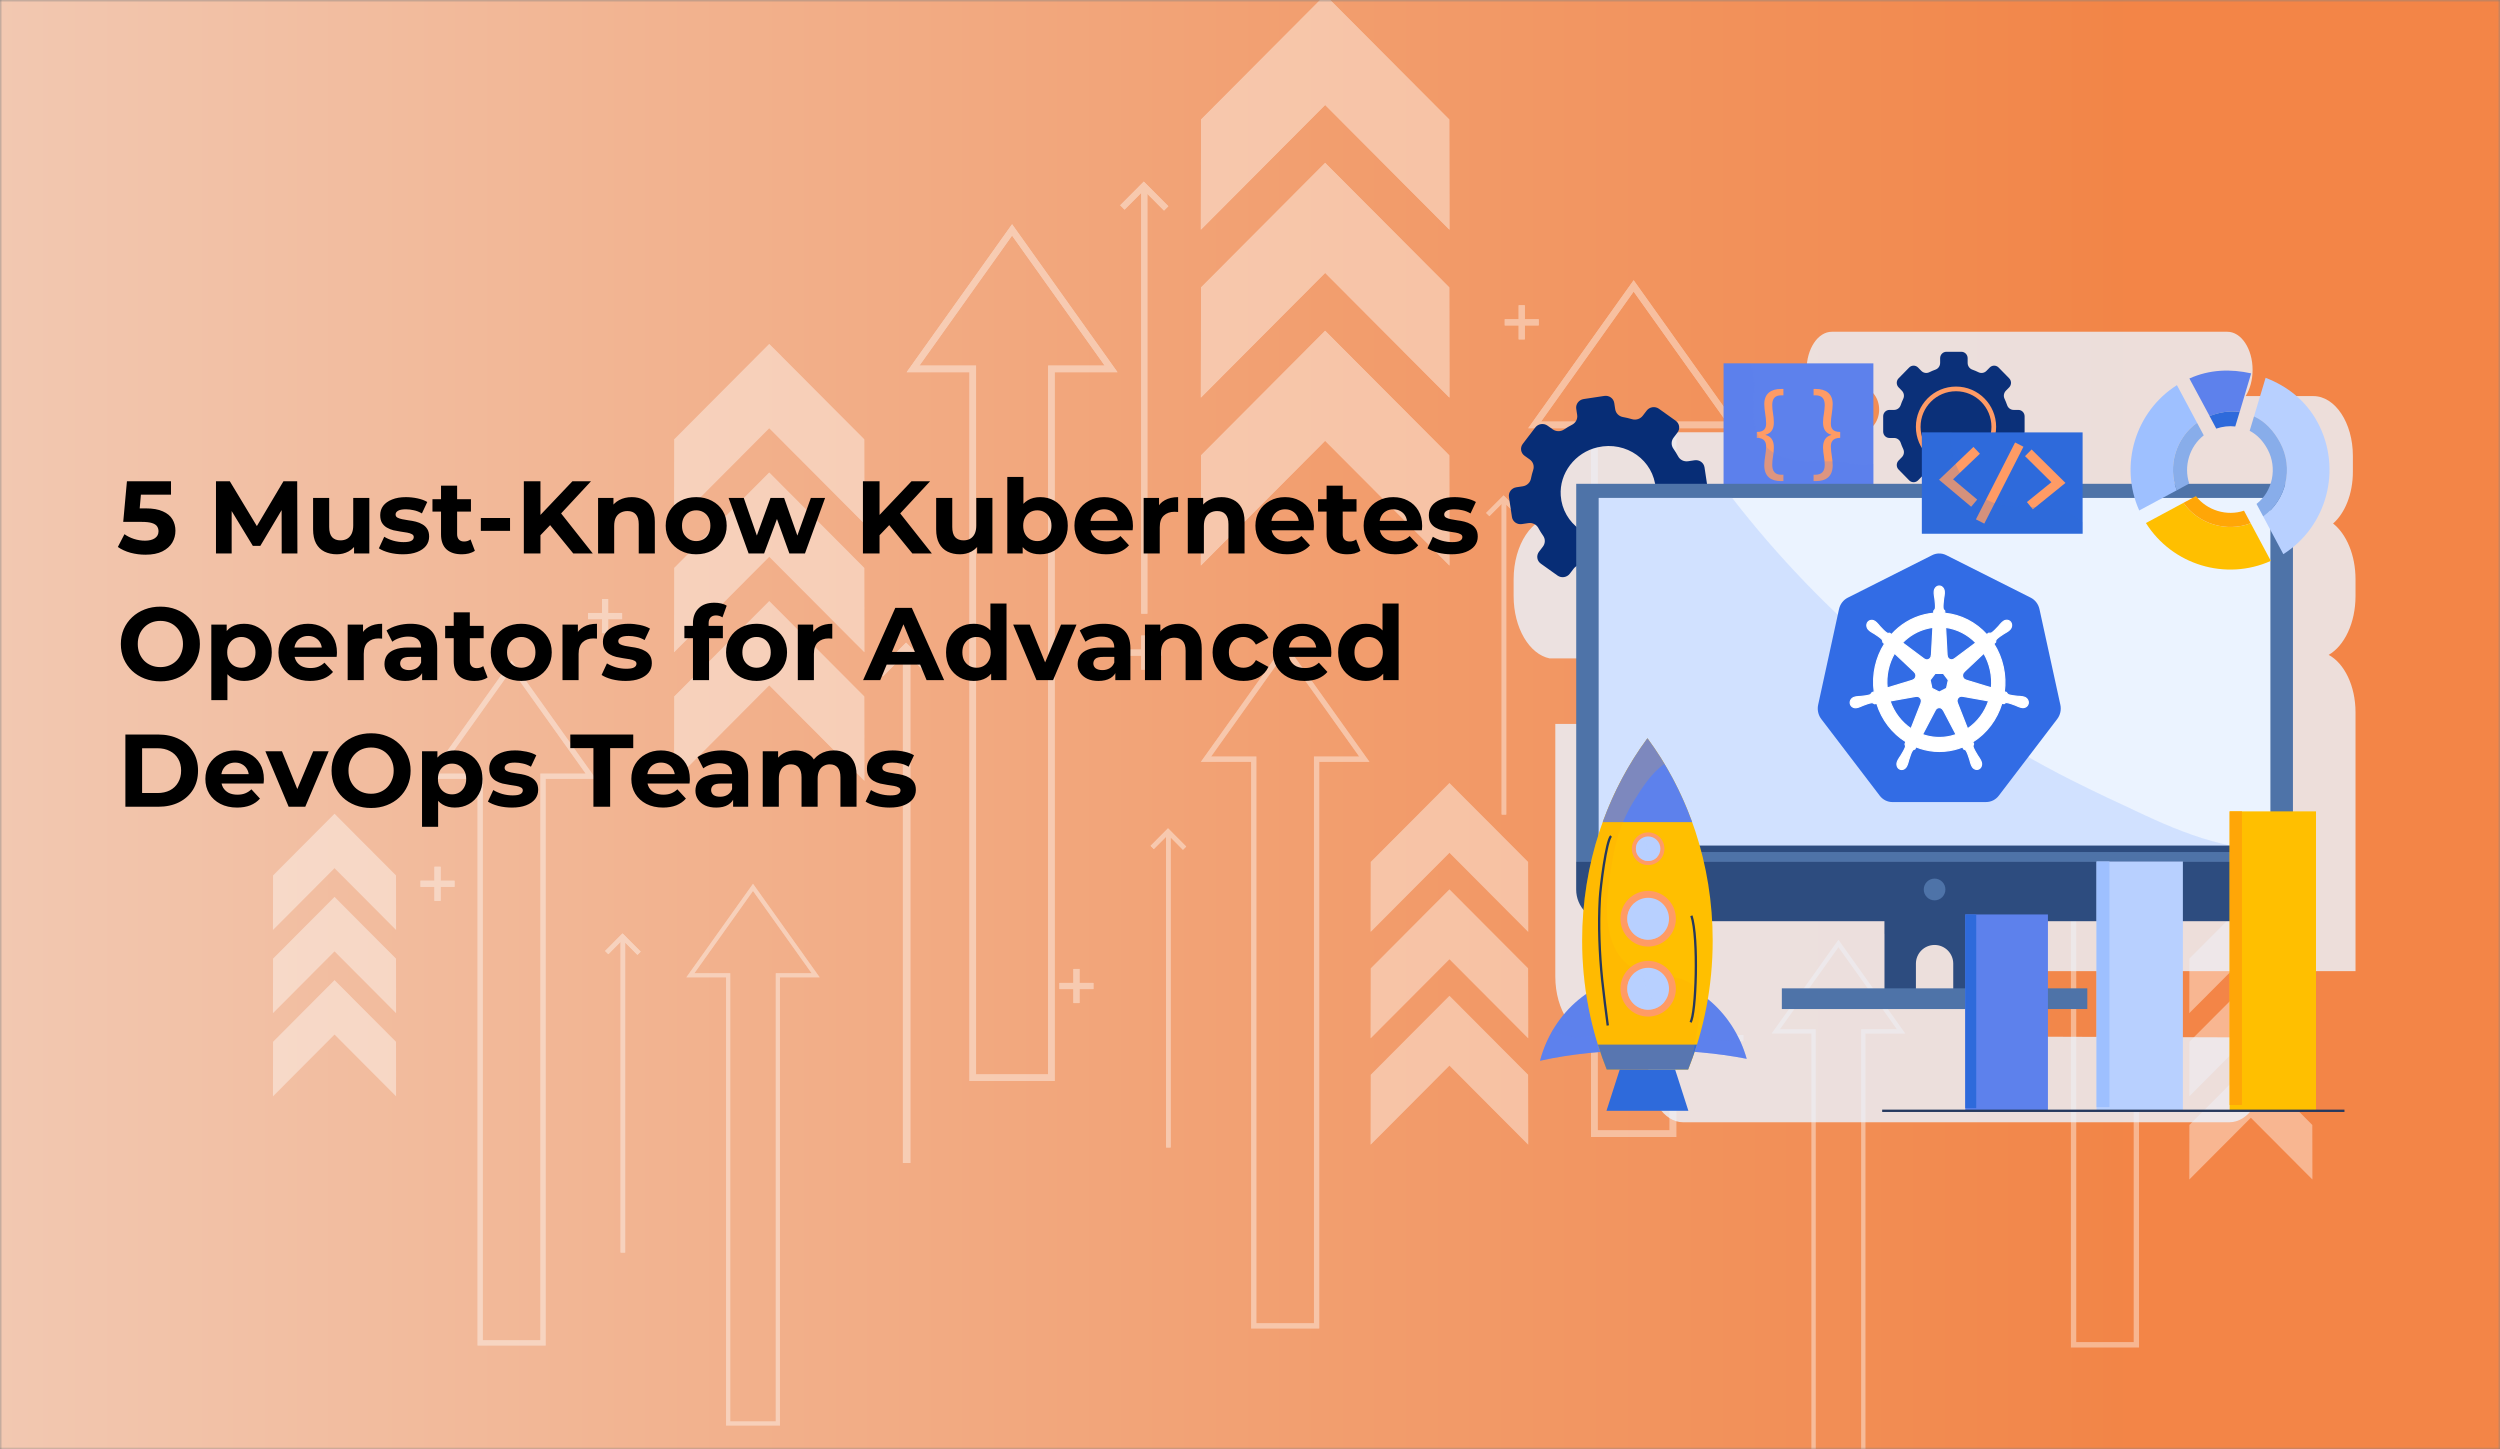 <svg xmlns="http://www.w3.org/2000/svg" width="533" height="309" viewBox="0 0 533 309" fill="none"><rect x="0" y="0" width="533" height="309" fill="#808080" stroke="none"/><g clip-path="url(#clip0_28_2)"><mask id="mask0_28_2" style="mask-type:luminance" maskUnits="userSpaceOnUse" x="0" y="0" width="533" height="309"><path d="M533 0H0V309H533V0Z" fill="white"></path></mask><g mask="url(#mask0_28_2)"><path opacity="0.9" d="M539.288 -1H-1.952V314.219H539.288V-1Z" fill="url(#paint0_linear_28_2)"></path><g opacity="0.4"><path d="M224.854 230.468H206.693V79.357H193.292L215.774 47.809L238.254 79.357H224.854V230.468ZM208.094 229.058H223.451V77.95H235.527L215.773 50.23L196.019 77.95H208.094V229.058Z" fill="url(#paint1_linear_28_2)"></path><path d="M224.854 230.468H206.693V79.357H193.292L215.774 47.809L238.254 79.357H224.854V230.468ZM208.094 229.058H223.451V77.95H235.527L215.773 50.23L196.019 77.95H208.094V229.058Z" fill="url(#paint2_linear_28_2)"></path><path d="M357.373 242.404H339.212V91.295H325.811L348.293 59.748L370.772 91.295H357.373V242.404ZM340.614 240.995H355.971V89.888H368.047L348.293 62.168L328.539 89.888H340.614V240.995Z" fill="url(#paint3_linear_28_2)"></path><path d="M357.373 242.404H339.212V91.295H325.811L348.293 59.748L370.772 91.295H357.373V242.404ZM340.614 240.995H355.971V89.888H368.047L348.293 62.168L328.539 89.888H340.614V240.995Z" fill="url(#paint4_linear_28_2)"></path><path d="M456.041 287.268H441.52V166.464H430.81L448.783 141.245L466.754 166.464H456.041V287.268ZM442.642 286.142H454.92V165.339H464.573L448.782 143.178L432.987 165.339H442.641V286.142H442.642Z" fill="url(#paint5_linear_28_2)"></path><g opacity="0.5"><path d="M456.041 287.268H441.52V166.464H430.81L448.783 141.245L466.754 166.464H456.041V287.268ZM442.642 286.142H454.92V165.339H464.573L448.782 143.178L432.987 165.339H442.641V286.142H442.642Z" fill="url(#paint6_linear_28_2)"></path></g><path d="M116.334 286.864H101.814V166.06H91.101L109.072 140.838L127.049 166.06H116.334V286.864ZM102.937 285.736H115.21V164.934H124.866L109.072 142.774L93.281 164.934H102.936L102.937 285.736Z" fill="url(#paint7_linear_28_2)"></path><g opacity="0.5"><path d="M116.334 286.864H101.814V166.06H91.101L109.072 140.838L127.049 166.06H116.334V286.864ZM102.937 285.736H115.21V164.934H124.866L109.072 142.774L93.281 164.934H102.936L102.937 285.736Z" fill="url(#paint8_linear_28_2)"></path></g><path d="M281.258 283.227H266.738V162.424H256.026L273.999 137.205L291.971 162.424H281.258V283.227ZM267.858 282.104H280.137V161.299H289.789L273.997 139.139L258.203 161.299H267.856V282.104H267.858Z" fill="url(#paint9_linear_28_2)"></path><g opacity="0.5"><path d="M281.258 283.227H266.738V162.424H256.026L273.999 137.205L291.971 162.424H281.258V283.227ZM267.858 282.104H280.137V161.299H289.789L273.997 139.139L258.203 161.299H267.856V282.104H267.858Z" fill="url(#paint10_linear_28_2)"></path></g><path d="M397.696 315.889H386.211V220.333H377.734L391.954 200.384L406.171 220.333H397.696V315.889ZM387.097 314.997H396.808V219.445H404.445L391.954 201.915L379.46 219.445H387.097V314.997Z" fill="url(#paint11_linear_28_2)"></path><g opacity="0.5"><path d="M397.696 315.889H386.211V220.333H377.734L391.954 200.384L406.171 220.333H397.696V315.889ZM387.097 314.997H396.808V219.445H404.445L391.954 201.915L379.46 219.445H387.097V314.997Z" fill="url(#paint12_linear_28_2)"></path></g><path d="M166.283 303.927H154.798V208.372H146.324L160.541 188.423L174.758 208.372H166.284V303.927H166.283ZM155.685 303.038H165.395V207.482H173.03L160.54 189.955L148.049 207.482H155.685V303.038Z" fill="url(#paint13_linear_28_2)"></path><g opacity="0.5"><path d="M166.283 303.927H154.798V208.372H146.324L160.541 188.423L174.758 208.372H166.284V303.927H166.283ZM155.685 303.038H165.395V207.482H173.03L160.54 189.955L148.049 207.482H155.685V303.038Z" fill="url(#paint14_linear_28_2)"></path></g><path d="M308.985 25.484L282.521 -1.074L256.064 25.484L256.025 48.972L282.521 22.375L309.021 48.972L308.985 25.484Z" fill="url(#paint15_linear_28_2)"></path><path d="M308.985 61.282L282.521 34.725L256.064 61.28L256.025 84.77L282.521 58.175L309.021 84.77L308.985 61.282Z" fill="url(#paint16_linear_28_2)"></path><path d="M308.985 97.081L282.521 70.523L256.064 97.081L256.025 120.567L282.521 93.974L309.021 120.567L308.985 97.081Z" fill="url(#paint17_linear_28_2)"></path><path d="M308.985 25.484L282.521 -1.074L256.064 25.484L256.025 48.972L282.521 22.375L309.021 48.972L308.985 25.484Z" fill="url(#paint18_linear_28_2)"></path><path d="M308.985 61.282L282.521 34.725L256.064 61.28L256.025 84.77L282.521 58.175L309.021 84.77L308.985 61.282Z" fill="url(#paint19_linear_28_2)"></path><path d="M308.985 97.081L282.521 70.523L256.064 97.081L256.025 120.567L282.521 93.974L309.021 120.567L308.985 97.081Z" fill="url(#paint20_linear_28_2)"></path><path d="M402.58 128.189L384.906 110.452L367.233 128.189L367.207 143.877L384.906 126.115L402.602 143.877L402.58 128.189Z" fill="url(#paint21_linear_28_2)"></path><path d="M402.58 152.099L384.906 134.361L367.233 152.099L367.207 167.786L384.906 150.024L402.602 167.786L402.58 152.099Z" fill="url(#paint22_linear_28_2)"></path><path d="M402.58 176.01L384.906 158.271L367.233 176.01L367.207 191.698L384.906 173.934L402.602 191.698L402.58 176.01Z" fill="url(#paint23_linear_28_2)"></path><g opacity="0.5"><path d="M402.58 128.189L384.906 110.452L367.233 128.189L367.207 143.877L384.906 126.115L402.602 143.877L402.58 128.189Z" fill="url(#paint24_linear_28_2)"></path><path d="M402.58 152.099L384.906 134.361L367.233 152.099L367.207 167.786L384.906 150.024L402.602 167.786L402.58 152.099Z" fill="url(#paint25_linear_28_2)"></path><path d="M402.58 176.01L384.906 158.271L367.233 176.01L367.207 191.698L384.906 173.934L402.602 191.698L402.58 176.01Z" fill="url(#paint26_linear_28_2)"></path></g><path d="M184.262 93.668L164.002 73.335L143.746 93.668L143.715 111.654L164.002 91.289L184.29 111.654L184.262 93.668Z" fill="url(#paint27_linear_28_2)"></path><path d="M184.262 121.079L164.002 100.744L143.746 121.079L143.715 139.062L164.002 118.697L184.29 139.062L184.262 121.079Z" fill="url(#paint28_linear_28_2)"></path><path d="M184.262 148.486L164.002 128.155L143.746 148.486L143.715 166.473L164.002 146.11L184.29 166.473L184.262 148.486Z" fill="url(#paint29_linear_28_2)"></path><g opacity="0.5"><path d="M184.262 93.668L164.002 73.335L143.746 93.668L143.715 111.654L164.002 91.289L184.29 111.654L184.262 93.668Z" fill="url(#paint30_linear_28_2)"></path><path d="M184.262 121.079L164.002 100.744L143.746 121.079L143.715 139.062L164.002 118.697L184.29 139.062L184.262 121.079Z" fill="url(#paint31_linear_28_2)"></path><path d="M184.262 148.486L164.002 128.155L143.746 148.486L143.715 166.473L164.002 146.11L184.29 166.473L184.262 148.486Z" fill="url(#paint32_linear_28_2)"></path></g><path d="M325.788 183.775L309.021 166.947L292.253 183.775L292.227 198.665L309.021 181.809L325.81 198.663L325.788 183.775Z" fill="url(#paint33_linear_28_2)"></path><path d="M325.788 206.463L309.021 189.633L292.253 206.463L292.227 221.349L309.021 204.495L325.81 221.349L325.788 206.463Z" fill="url(#paint34_linear_28_2)"></path><path d="M325.788 229.147L309.021 212.32L292.253 229.147L292.227 244.033L309.021 227.18L325.81 244.033L325.788 229.147Z" fill="url(#paint35_linear_28_2)"></path><g opacity="0.5"><path d="M325.788 183.775L309.021 166.947L292.253 183.775L292.227 198.665L309.021 181.809L325.81 198.663L325.788 183.775Z" fill="url(#paint36_linear_28_2)"></path><path d="M325.788 206.463L309.021 189.633L292.253 206.463L292.227 221.349L309.021 204.495L325.81 221.349L325.788 206.463Z" fill="url(#paint37_linear_28_2)"></path><path d="M325.788 229.147L309.021 212.32L292.253 229.147L292.227 244.033L309.021 227.18L325.81 244.033L325.788 229.147Z" fill="url(#paint38_linear_28_2)"></path></g><path d="M492.987 204.377L479.883 191.219L466.774 204.377L466.754 216.012L479.883 202.835L493.005 216.012L492.987 204.377Z" fill="url(#paint39_linear_28_2)"></path><path d="M492.987 222.107L479.883 208.953L466.774 222.107L466.754 233.743L479.883 220.57L493.005 233.743L492.987 222.107Z" fill="url(#paint40_linear_28_2)"></path><path d="M492.987 239.839L479.883 226.687L466.774 239.839L466.754 251.478L479.883 238.304L493.005 251.478L492.987 239.839Z" fill="url(#paint41_linear_28_2)"></path><path d="M84.429 186.642L71.321 173.486L58.214 186.642L58.195 198.276L71.321 185.101L84.445 198.276L84.429 186.642Z" fill="url(#paint42_linear_28_2)"></path><path d="M84.429 204.377L71.321 191.219L58.214 204.377L58.195 216.012L71.321 202.835L84.445 216.012L84.429 204.377Z" fill="url(#paint43_linear_28_2)"></path><path d="M84.429 222.106L71.321 208.952L58.214 222.106L58.195 233.742L71.321 220.569L84.445 233.742L84.429 222.106Z" fill="url(#paint44_linear_28_2)"></path><path d="M371.67 220.694H368.698V217.713H367.394V220.694H364.424V222.005H367.394V224.985H368.698V222.005H371.67V220.694Z" fill="url(#paint45_linear_28_2)"></path><path d="M371.67 220.694H368.698V217.713H367.394V220.694H364.424V222.005H367.394V224.985H368.698V222.005H371.67V220.694Z" fill="url(#paint46_linear_28_2)"></path><path d="M132.628 130.689H129.659V127.711H128.353V130.689H125.385V132.001H128.353V134.981H129.659V132.001H132.628V130.689Z" fill="url(#paint47_linear_28_2)"></path><path d="M132.628 130.689H129.659V127.711H128.353V130.689H125.385V132.001H128.353V134.981H129.659V132.001H132.628V130.689Z" fill="url(#paint48_linear_28_2)"></path><path d="M434.431 140.242H431.462V137.263H430.155V140.242H427.188V141.554H430.155V144.534H431.462V141.554H434.431V140.242Z" fill="url(#paint49_linear_28_2)"></path><path d="M434.431 140.242H431.462V137.263H430.155V140.242H427.188V141.554H430.155V144.534H431.462V141.554H434.431V140.242Z" fill="url(#paint50_linear_28_2)"></path><path d="M328.054 68.067H325.084V65.085H323.78V68.067H320.811V69.376H323.78V72.356H325.084V69.376H328.054V68.067Z" fill="url(#paint51_linear_28_2)"></path><path d="M328.054 68.067H325.084V65.085H323.78V68.067H320.811V69.376H323.78V72.356H325.084V69.376H328.054V68.067Z" fill="url(#paint52_linear_28_2)"></path><path d="M247.582 138.485H244.614V135.502H243.308V138.485H240.34V139.792H243.308V142.773H244.614V139.792H247.582V138.485Z" fill="url(#paint53_linear_28_2)"></path><path d="M247.582 138.485H244.614V135.502H243.308V138.485H240.34V139.792H243.308V142.773H244.614V139.792H247.582V138.485Z" fill="url(#paint54_linear_28_2)"></path><path d="M96.903 187.768H93.935V184.787H92.63V187.768H89.661V189.079H92.63V192.06H93.935V189.079H96.903V187.768Z" fill="url(#paint55_linear_28_2)"></path><path d="M96.903 187.768H93.935V184.787H92.63V187.768H89.661V189.079H92.63V192.06H93.935V189.079H96.903V187.768Z" fill="url(#paint56_linear_28_2)"></path><path d="M233.122 209.56H230.151V206.58H228.847V209.56H225.876V210.872H228.847V213.852H230.151V210.872H233.122V209.56Z" fill="url(#paint57_linear_28_2)"></path><path d="M233.122 209.56H230.151V206.58H228.847V209.56H225.876V210.872H228.847V213.852H230.151V210.872H233.122V209.56Z" fill="url(#paint58_linear_28_2)"></path><path d="M199.477 143.338L193.169 137.007L187.107 143.094L188.224 144.214L192.502 139.92V247.957H194.081V140.161L198.358 144.456L199.477 143.338ZM193.135 139.283L193.169 139.25L193.205 139.283H193.135Z" fill="url(#paint59_linear_28_2)"></path><path d="M199.477 143.338L193.169 137.007L187.107 143.094L188.224 144.214L192.502 139.92V247.957H194.081V140.161L198.358 144.456L199.477 143.338ZM193.135 139.283L193.169 139.25L193.205 139.283H193.135Z" fill="url(#paint60_linear_28_2)"></path><path d="M423.435 126.141L418.202 120.888L413.168 125.94L414.094 126.872L417.645 123.307V213.009H418.957V123.509L422.507 127.072L423.435 126.141ZM418.173 122.778L418.202 122.747L418.228 122.778H418.173Z" fill="url(#paint61_linear_28_2)"></path><path d="M423.435 126.141L418.202 120.888L413.168 125.94L414.094 126.872L417.645 123.307V213.009H418.957V123.509L422.507 127.072L423.435 126.141ZM418.173 122.778L418.202 122.747L418.228 122.778H418.173Z" fill="url(#paint62_linear_28_2)"></path><path d="M249.095 43.963L243.862 38.71L238.827 43.762L239.756 44.694L243.306 41.129V130.834H244.615V41.329L248.168 44.895L249.095 43.963ZM243.834 40.6L243.862 40.572L243.889 40.6H243.834Z" fill="url(#paint63_linear_28_2)"></path><path d="M249.095 43.963L243.862 38.71L238.827 43.762L239.756 44.694L243.306 41.129V130.834H244.615V41.329L248.168 44.895L249.095 43.963ZM243.834 40.6L243.862 40.572L243.889 40.6H243.834Z" fill="url(#paint64_linear_28_2)"></path><path d="M324.431 109.507L320.565 105.628L316.848 109.358L317.534 110.046L320.156 107.412V173.661H321.125V107.561L323.747 110.193L324.431 109.507ZM320.544 107.021L320.565 107.001L320.586 107.021H320.544Z" fill="url(#paint65_linear_28_2)"></path><path d="M324.431 109.507L320.565 105.628L316.848 109.358L317.534 110.046L320.156 107.412V173.661H321.125V107.561L323.747 110.193L324.431 109.507ZM320.544 107.021L320.565 107.001L320.586 107.021H320.544Z" fill="url(#paint66_linear_28_2)"></path><path d="M136.589 202.892L132.723 199.01L129.007 202.743L129.692 203.431L132.313 200.797V267.047H133.283V200.945L135.907 203.579L136.589 202.892ZM132.703 200.407L132.724 200.384L132.745 200.407H132.703Z" fill="url(#paint67_linear_28_2)"></path><path d="M136.589 202.892L132.723 199.01L129.007 202.743L129.692 203.431L132.313 200.797V267.047H133.283V200.945L135.907 203.579L136.589 202.892ZM132.703 200.407L132.724 200.384L132.745 200.407H132.703Z" fill="url(#paint68_linear_28_2)"></path><path d="M252.888 180.483L249.022 176.6L245.303 180.334L245.989 181.022L248.611 178.388V244.637H249.579V178.535L252.204 181.17L252.888 180.483ZM249 177.998L249.022 177.976L249.043 177.998H249Z" fill="url(#paint69_linear_28_2)"></path><path d="M252.888 180.483L249.022 176.6L245.303 180.334L245.989 181.022L248.611 178.388V244.637H249.579V178.535L252.204 181.17L252.888 180.483ZM249 177.998L249.022 177.976L249.043 177.998H249Z" fill="url(#paint70_linear_28_2)"></path></g></g><path d="M31.001 118.264C29.93 118.264 28.867 118.125 27.811 117.846C26.769 117.553 25.875 117.142 25.127 116.614L26.535 113.886C27.121 114.311 27.796 114.649 28.559 114.898C29.336 115.147 30.121 115.272 30.913 115.272C31.807 115.272 32.511 115.096 33.025 114.744C33.538 114.392 33.795 113.901 33.795 113.27C33.795 112.874 33.692 112.522 33.487 112.214C33.281 111.906 32.915 111.671 32.387 111.51C31.873 111.349 31.147 111.268 30.209 111.268H26.271L27.063 102.6H36.457V105.46H28.339L30.187 103.832L29.637 110.014L27.789 108.386H31.045C32.57 108.386 33.795 108.599 34.719 109.024C35.657 109.435 36.339 109.999 36.765 110.718C37.19 111.437 37.403 112.251 37.403 113.16C37.403 114.069 37.175 114.913 36.721 115.69C36.266 116.453 35.562 117.076 34.609 117.56C33.67 118.029 32.467 118.264 31.001 118.264ZM46.047 118V102.6H48.995L55.551 113.468H53.989L60.435 102.6H63.361L63.405 118H60.061L60.039 107.726H60.655L55.507 116.372H53.901L48.643 107.726H49.391V118H46.047ZM71.811 118.176C70.828 118.176 69.948 117.985 69.171 117.604C68.408 117.223 67.814 116.643 67.389 115.866C66.964 115.074 66.751 114.069 66.751 112.852V106.164H70.183V112.346C70.183 113.329 70.388 114.055 70.799 114.524C71.224 114.979 71.818 115.206 72.581 115.206C73.109 115.206 73.578 115.096 73.989 114.876C74.4 114.641 74.722 114.289 74.957 113.82C75.192 113.336 75.309 112.735 75.309 112.016V106.164H78.741V118H75.485V114.744L76.079 115.69C75.683 116.511 75.096 117.135 74.319 117.56C73.556 117.971 72.72 118.176 71.811 118.176ZM85.902 118.176C84.89 118.176 83.915 118.059 82.976 117.824C82.052 117.575 81.319 117.267 80.776 116.9L81.92 114.436C82.463 114.773 83.101 115.052 83.834 115.272C84.582 115.477 85.316 115.58 86.034 115.58C86.826 115.58 87.384 115.485 87.706 115.294C88.044 115.103 88.212 114.839 88.212 114.502C88.212 114.223 88.08 114.018 87.816 113.886C87.567 113.739 87.23 113.629 86.804 113.556C86.379 113.483 85.91 113.409 85.396 113.336C84.898 113.263 84.392 113.167 83.878 113.05C83.365 112.918 82.896 112.727 82.47 112.478C82.045 112.229 81.7 111.891 81.436 111.466C81.187 111.041 81.062 110.491 81.062 109.816C81.062 109.068 81.275 108.408 81.7 107.836C82.14 107.264 82.771 106.817 83.592 106.494C84.414 106.157 85.396 105.988 86.54 105.988C87.347 105.988 88.168 106.076 89.004 106.252C89.84 106.428 90.537 106.685 91.094 107.022L89.95 109.464C89.378 109.127 88.799 108.899 88.212 108.782C87.64 108.65 87.083 108.584 86.54 108.584C85.778 108.584 85.22 108.687 84.868 108.892C84.516 109.097 84.34 109.361 84.34 109.684C84.34 109.977 84.465 110.197 84.714 110.344C84.978 110.491 85.323 110.608 85.748 110.696C86.174 110.784 86.636 110.865 87.134 110.938C87.648 110.997 88.161 111.092 88.674 111.224C89.188 111.356 89.65 111.547 90.06 111.796C90.486 112.031 90.83 112.361 91.094 112.786C91.358 113.197 91.49 113.739 91.49 114.414C91.49 115.147 91.27 115.8 90.83 116.372C90.39 116.929 89.752 117.369 88.916 117.692C88.095 118.015 87.09 118.176 85.902 118.176ZM98.448 118.176C97.055 118.176 95.969 117.824 95.192 117.12C94.415 116.401 94.026 115.338 94.026 113.93V103.546H97.458V113.886C97.458 114.385 97.59 114.773 97.854 115.052C98.118 115.316 98.477 115.448 98.932 115.448C99.475 115.448 99.937 115.301 100.318 115.008L101.242 117.428C100.89 117.677 100.465 117.868 99.966 118C99.482 118.117 98.976 118.176 98.448 118.176ZM92.2 109.068V106.428H100.406V109.068H92.2ZM102.514 113.182V110.432H108.74V113.182H102.514ZM114.872 114.48L114.674 110.366L122.044 102.6H126.004L119.36 109.75L117.38 111.862L114.872 114.48ZM111.682 118V102.6H115.224V118H111.682ZM122.22 118L116.742 111.29L119.074 108.76L126.378 118H122.22ZM134.704 105.988C135.643 105.988 136.479 106.179 137.212 106.56C137.96 106.927 138.547 107.499 138.972 108.276C139.398 109.039 139.61 110.021 139.61 111.224V118H136.178V111.752C136.178 110.799 135.966 110.095 135.54 109.64C135.13 109.185 134.543 108.958 133.78 108.958C133.238 108.958 132.746 109.075 132.306 109.31C131.881 109.53 131.544 109.875 131.294 110.344C131.06 110.813 130.942 111.415 130.942 112.148V118H127.51V106.164H130.788V109.442L130.172 108.452C130.598 107.66 131.206 107.051 131.998 106.626C132.79 106.201 133.692 105.988 134.704 105.988ZM148.439 118.176C147.178 118.176 146.056 117.912 145.073 117.384C144.105 116.856 143.335 116.137 142.763 115.228C142.206 114.304 141.927 113.255 141.927 112.082C141.927 110.894 142.206 109.845 142.763 108.936C143.335 108.012 144.105 107.293 145.073 106.78C146.056 106.252 147.178 105.988 148.439 105.988C149.686 105.988 150.8 106.252 151.783 106.78C152.766 107.293 153.536 108.005 154.093 108.914C154.65 109.823 154.929 110.879 154.929 112.082C154.929 113.255 154.65 114.304 154.093 115.228C153.536 116.137 152.766 116.856 151.783 117.384C150.8 117.912 149.686 118.176 148.439 118.176ZM148.439 115.36C149.011 115.36 149.524 115.228 149.979 114.964C150.434 114.7 150.793 114.326 151.057 113.842C151.321 113.343 151.453 112.757 151.453 112.082C151.453 111.393 151.321 110.806 151.057 110.322C150.793 109.838 150.434 109.464 149.979 109.2C149.524 108.936 149.011 108.804 148.439 108.804C147.867 108.804 147.354 108.936 146.899 109.2C146.444 109.464 146.078 109.838 145.799 110.322C145.535 110.806 145.403 111.393 145.403 112.082C145.403 112.757 145.535 113.343 145.799 113.842C146.078 114.326 146.444 114.7 146.899 114.964C147.354 115.228 147.867 115.36 148.439 115.36ZM159.607 118L155.339 106.164H158.573L162.115 116.35H160.575L164.271 106.164H167.175L170.761 116.35H169.221L172.873 106.164H175.909L171.619 118H168.297L165.151 109.266H166.163L162.907 118H159.607ZM187.167 114.48L186.969 110.366L194.339 102.6H198.299L191.655 109.75L189.675 111.862L187.167 114.48ZM183.977 118V102.6H187.519V118H183.977ZM194.515 118L189.037 111.29L191.369 108.76L198.673 118H194.515ZM204.649 118.176C203.666 118.176 202.786 117.985 202.009 117.604C201.246 117.223 200.652 116.643 200.227 115.866C199.801 115.074 199.589 114.069 199.589 112.852V106.164H203.021V112.346C203.021 113.329 203.226 114.055 203.637 114.524C204.062 114.979 204.656 115.206 205.419 115.206C205.947 115.206 206.416 115.096 206.827 114.876C207.237 114.641 207.56 114.289 207.795 113.82C208.029 113.336 208.147 112.735 208.147 112.016V106.164H211.579V118H208.323V114.744L208.917 115.69C208.521 116.511 207.934 117.135 207.157 117.56C206.394 117.971 205.558 118.176 204.649 118.176ZM221.754 118.176C220.713 118.176 219.818 117.956 219.07 117.516C218.322 117.076 217.75 116.409 217.354 115.514C216.958 114.605 216.76 113.461 216.76 112.082C216.76 110.689 216.966 109.545 217.376 108.65C217.802 107.755 218.388 107.088 219.136 106.648C219.884 106.208 220.757 105.988 221.754 105.988C222.869 105.988 223.866 106.237 224.746 106.736C225.641 107.235 226.345 107.939 226.858 108.848C227.386 109.757 227.65 110.835 227.65 112.082C227.65 113.314 227.386 114.385 226.858 115.294C226.345 116.203 225.641 116.915 224.746 117.428C223.866 117.927 222.869 118.176 221.754 118.176ZM214.758 118V101.676H218.19V108.562L217.97 112.06L218.036 115.58V118H214.758ZM221.16 115.36C221.732 115.36 222.238 115.228 222.678 114.964C223.133 114.7 223.492 114.326 223.756 113.842C224.035 113.343 224.174 112.757 224.174 112.082C224.174 111.393 224.035 110.806 223.756 110.322C223.492 109.838 223.133 109.464 222.678 109.2C222.238 108.936 221.732 108.804 221.16 108.804C220.588 108.804 220.075 108.936 219.62 109.2C219.166 109.464 218.806 109.838 218.542 110.322C218.278 110.806 218.146 111.393 218.146 112.082C218.146 112.757 218.278 113.343 218.542 113.842C218.806 114.326 219.166 114.7 219.62 114.964C220.075 115.228 220.588 115.36 221.16 115.36ZM235.822 118.176C234.472 118.176 233.284 117.912 232.258 117.384C231.246 116.856 230.461 116.137 229.904 115.228C229.346 114.304 229.068 113.255 229.068 112.082C229.068 110.894 229.339 109.845 229.882 108.936C230.439 108.012 231.194 107.293 232.148 106.78C233.101 106.252 234.179 105.988 235.382 105.988C236.54 105.988 237.582 106.237 238.506 106.736C239.444 107.22 240.185 107.924 240.728 108.848C241.27 109.757 241.542 110.85 241.542 112.126C241.542 112.258 241.534 112.412 241.52 112.588C241.505 112.749 241.49 112.903 241.476 113.05H231.862V111.048H239.672L238.352 111.642C238.352 111.026 238.227 110.491 237.978 110.036C237.728 109.581 237.384 109.229 236.944 108.98C236.504 108.716 235.99 108.584 235.404 108.584C234.817 108.584 234.296 108.716 233.842 108.98C233.402 109.229 233.057 109.589 232.808 110.058C232.558 110.513 232.434 111.055 232.434 111.686V112.214C232.434 112.859 232.573 113.431 232.852 113.93C233.145 114.414 233.548 114.788 234.062 115.052C234.59 115.301 235.206 115.426 235.91 115.426C236.54 115.426 237.09 115.331 237.56 115.14C238.044 114.949 238.484 114.663 238.88 114.282L240.706 116.262C240.163 116.878 239.481 117.355 238.66 117.692C237.838 118.015 236.892 118.176 235.822 118.176ZM243.827 118V106.164H247.105V109.508L246.643 108.54C246.995 107.704 247.559 107.073 248.337 106.648C249.114 106.208 250.06 105.988 251.175 105.988V109.156C251.028 109.141 250.896 109.134 250.779 109.134C250.661 109.119 250.537 109.112 250.405 109.112C249.466 109.112 248.703 109.383 248.117 109.926C247.545 110.454 247.259 111.283 247.259 112.412V118H243.827ZM260.431 105.988C261.369 105.988 262.205 106.179 262.939 106.56C263.687 106.927 264.273 107.499 264.699 108.276C265.124 109.039 265.337 110.021 265.337 111.224V118H261.905V111.752C261.905 110.799 261.692 110.095 261.267 109.64C260.856 109.185 260.269 108.958 259.507 108.958C258.964 108.958 258.473 109.075 258.033 109.31C257.607 109.53 257.27 109.875 257.021 110.344C256.786 110.813 256.669 111.415 256.669 112.148V118H253.237V106.164H256.515V109.442L255.899 108.452C256.324 107.66 256.933 107.051 257.725 106.626C258.517 106.201 259.419 105.988 260.431 105.988ZM274.408 118.176C273.058 118.176 271.87 117.912 270.844 117.384C269.832 116.856 269.047 116.137 268.49 115.228C267.932 114.304 267.654 113.255 267.654 112.082C267.654 110.894 267.925 109.845 268.468 108.936C269.025 108.012 269.78 107.293 270.734 106.78C271.687 106.252 272.765 105.988 273.968 105.988C275.126 105.988 276.168 106.237 277.092 106.736C278.03 107.22 278.771 107.924 279.314 108.848C279.856 109.757 280.128 110.85 280.128 112.126C280.128 112.258 280.12 112.412 280.106 112.588C280.091 112.749 280.076 112.903 280.062 113.05H270.448V111.048H278.258L276.938 111.642C276.938 111.026 276.813 110.491 276.564 110.036C276.314 109.581 275.97 109.229 275.53 108.98C275.09 108.716 274.576 108.584 273.99 108.584C273.403 108.584 272.882 108.716 272.428 108.98C271.988 109.229 271.643 109.589 271.394 110.058C271.144 110.513 271.02 111.055 271.02 111.686V112.214C271.02 112.859 271.159 113.431 271.438 113.93C271.731 114.414 272.134 114.788 272.648 115.052C273.176 115.301 273.792 115.426 274.496 115.426C275.126 115.426 275.676 115.331 276.146 115.14C276.63 114.949 277.07 114.663 277.466 114.282L279.292 116.262C278.749 116.878 278.067 117.355 277.246 117.692C276.424 118.015 275.478 118.176 274.408 118.176ZM287.253 118.176C285.859 118.176 284.774 117.824 283.997 117.12C283.219 116.401 282.831 115.338 282.831 113.93V103.546H286.263V113.886C286.263 114.385 286.395 114.773 286.659 115.052C286.923 115.316 287.282 115.448 287.737 115.448C288.279 115.448 288.741 115.301 289.123 115.008L290.047 117.428C289.695 117.677 289.269 117.868 288.771 118C288.287 118.117 287.781 118.176 287.253 118.176ZM281.005 109.068V106.428H289.211V109.068H281.005ZM297.482 118.176C296.133 118.176 294.945 117.912 293.918 117.384C292.906 116.856 292.121 116.137 291.564 115.228C291.007 114.304 290.728 113.255 290.728 112.082C290.728 110.894 290.999 109.845 291.542 108.936C292.099 108.012 292.855 107.293 293.808 106.78C294.761 106.252 295.839 105.988 297.042 105.988C298.201 105.988 299.242 106.237 300.166 106.736C301.105 107.22 301.845 107.924 302.388 108.848C302.931 109.757 303.202 110.85 303.202 112.126C303.202 112.258 303.195 112.412 303.18 112.588C303.165 112.749 303.151 112.903 303.136 113.05H293.522V111.048H301.332L300.012 111.642C300.012 111.026 299.887 110.491 299.638 110.036C299.389 109.581 299.044 109.229 298.604 108.98C298.164 108.716 297.651 108.584 297.064 108.584C296.477 108.584 295.957 108.716 295.502 108.98C295.062 109.229 294.717 109.589 294.468 110.058C294.219 110.513 294.094 111.055 294.094 111.686V112.214C294.094 112.859 294.233 113.431 294.512 113.93C294.805 114.414 295.209 114.788 295.722 115.052C296.25 115.301 296.866 115.426 297.57 115.426C298.201 115.426 298.751 115.331 299.22 115.14C299.704 114.949 300.144 114.663 300.54 114.282L302.366 116.262C301.823 116.878 301.141 117.355 300.32 117.692C299.499 118.015 298.553 118.176 297.482 118.176ZM309.469 118.176C308.457 118.176 307.481 118.059 306.543 117.824C305.619 117.575 304.885 117.267 304.343 116.9L305.487 114.436C306.029 114.773 306.667 115.052 307.401 115.272C308.149 115.477 308.882 115.58 309.601 115.58C310.393 115.58 310.95 115.485 311.273 115.294C311.61 115.103 311.779 114.839 311.779 114.502C311.779 114.223 311.647 114.018 311.383 113.886C311.133 113.739 310.796 113.629 310.371 113.556C309.945 113.483 309.476 113.409 308.963 113.336C308.464 113.263 307.958 113.167 307.445 113.05C306.931 112.918 306.462 112.727 306.037 112.478C305.611 112.229 305.267 111.891 305.003 111.466C304.753 111.041 304.629 110.491 304.629 109.816C304.629 109.068 304.841 108.408 305.267 107.836C305.707 107.264 306.337 106.817 307.159 106.494C307.98 106.157 308.963 105.988 310.107 105.988C310.913 105.988 311.735 106.076 312.571 106.252C313.407 106.428 314.103 106.685 314.661 107.022L313.517 109.464C312.945 109.127 312.365 108.899 311.779 108.782C311.207 108.65 310.649 108.584 310.107 108.584C309.344 108.584 308.787 108.687 308.435 108.892C308.083 109.097 307.907 109.361 307.907 109.684C307.907 109.977 308.031 110.197 308.281 110.344C308.545 110.491 308.889 110.608 309.315 110.696C309.74 110.784 310.202 110.865 310.701 110.938C311.214 110.997 311.727 111.092 312.241 111.224C312.754 111.356 313.216 111.547 313.627 111.796C314.052 112.031 314.397 112.361 314.661 112.786C314.925 113.197 315.057 113.739 315.057 114.414C315.057 115.147 314.837 115.8 314.397 116.372C313.957 116.929 313.319 117.369 312.483 117.692C311.661 118.015 310.657 118.176 309.469 118.176ZM34.213 145.264C32.995 145.264 31.866 145.066 30.825 144.67C29.798 144.274 28.903 143.717 28.141 142.998C27.393 142.279 26.806 141.436 26.381 140.468C25.97 139.5 25.765 138.444 25.765 137.3C25.765 136.156 25.97 135.1 26.381 134.132C26.806 133.164 27.4 132.321 28.163 131.602C28.925 130.883 29.82 130.326 30.847 129.93C31.873 129.534 32.988 129.336 34.191 129.336C35.408 129.336 36.523 129.534 37.535 129.93C38.561 130.326 39.449 130.883 40.197 131.602C40.959 132.321 41.553 133.164 41.979 134.132C42.404 135.085 42.617 136.141 42.617 137.3C42.617 138.444 42.404 139.507 41.979 140.49C41.553 141.458 40.959 142.301 40.197 143.02C39.449 143.724 38.561 144.274 37.535 144.67C36.523 145.066 35.415 145.264 34.213 145.264ZM34.191 142.228C34.88 142.228 35.511 142.111 36.083 141.876C36.669 141.641 37.183 141.304 37.623 140.864C38.063 140.424 38.4 139.903 38.635 139.302C38.884 138.701 39.009 138.033 39.009 137.3C39.009 136.567 38.884 135.899 38.635 135.298C38.4 134.697 38.063 134.176 37.623 133.736C37.197 133.296 36.691 132.959 36.105 132.724C35.518 132.489 34.88 132.372 34.191 132.372C33.501 132.372 32.863 132.489 32.277 132.724C31.705 132.959 31.199 133.296 30.759 133.736C30.319 134.176 29.974 134.697 29.725 135.298C29.49 135.899 29.373 136.567 29.373 137.3C29.373 138.019 29.49 138.686 29.725 139.302C29.974 139.903 30.311 140.424 30.737 140.864C31.177 141.304 31.69 141.641 32.277 141.876C32.863 142.111 33.501 142.228 34.191 142.228ZM52.049 145.176C51.052 145.176 50.179 144.956 49.431 144.516C48.683 144.076 48.097 143.409 47.671 142.514C47.261 141.605 47.055 140.461 47.055 139.082C47.055 137.689 47.253 136.545 47.649 135.65C48.045 134.755 48.617 134.088 49.365 133.648C50.113 133.208 51.008 132.988 52.049 132.988C53.164 132.988 54.161 133.245 55.041 133.758C55.936 134.257 56.64 134.961 57.153 135.87C57.681 136.779 57.945 137.85 57.945 139.082C57.945 140.329 57.681 141.407 57.153 142.316C56.64 143.225 55.936 143.929 55.041 144.428C54.161 144.927 53.164 145.176 52.049 145.176ZM45.053 149.268V133.164H48.331V135.584L48.265 139.104L48.485 142.602V149.268H45.053ZM51.455 142.36C52.027 142.36 52.533 142.228 52.973 141.964C53.428 141.7 53.787 141.326 54.051 140.842C54.33 140.343 54.469 139.757 54.469 139.082C54.469 138.393 54.33 137.806 54.051 137.322C53.787 136.838 53.428 136.464 52.973 136.2C52.533 135.936 52.027 135.804 51.455 135.804C50.883 135.804 50.37 135.936 49.915 136.2C49.461 136.464 49.101 136.838 48.837 137.322C48.573 137.806 48.441 138.393 48.441 139.082C48.441 139.757 48.573 140.343 48.837 140.842C49.101 141.326 49.461 141.7 49.915 141.964C50.37 142.228 50.883 142.36 51.455 142.36ZM66.117 145.176C64.767 145.176 63.579 144.912 62.553 144.384C61.541 143.856 60.756 143.137 60.199 142.228C59.641 141.304 59.363 140.255 59.363 139.082C59.363 137.894 59.634 136.845 60.177 135.936C60.734 135.012 61.489 134.293 62.443 133.78C63.396 133.252 64.474 132.988 65.677 132.988C66.835 132.988 67.877 133.237 68.801 133.736C69.739 134.22 70.48 134.924 71.023 135.848C71.565 136.757 71.837 137.85 71.837 139.126C71.837 139.258 71.829 139.412 71.815 139.588C71.8 139.749 71.785 139.903 71.771 140.05H62.157V138.048H69.967L68.647 138.642C68.647 138.026 68.522 137.491 68.273 137.036C68.023 136.581 67.679 136.229 67.239 135.98C66.799 135.716 66.285 135.584 65.699 135.584C65.112 135.584 64.591 135.716 64.137 135.98C63.697 136.229 63.352 136.589 63.103 137.058C62.853 137.513 62.729 138.055 62.729 138.686V139.214C62.729 139.859 62.868 140.431 63.147 140.93C63.44 141.414 63.843 141.788 64.357 142.052C64.885 142.301 65.501 142.426 66.205 142.426C66.835 142.426 67.385 142.331 67.855 142.14C68.339 141.949 68.779 141.663 69.175 141.282L71.001 143.262C70.458 143.878 69.776 144.355 68.955 144.692C68.133 145.015 67.187 145.176 66.117 145.176ZM74.122 145V133.164H77.4V136.508L76.938 135.54C77.29 134.704 77.854 134.073 78.632 133.648C79.409 133.208 80.355 132.988 81.47 132.988V136.156C81.323 136.141 81.191 136.134 81.074 136.134C80.956 136.119 80.832 136.112 80.7 136.112C79.761 136.112 78.998 136.383 78.412 136.926C77.84 137.454 77.554 138.283 77.554 139.412V145H74.122ZM89.997 145V142.69L89.777 142.184V138.048C89.777 137.315 89.549 136.743 89.095 136.332C88.655 135.921 87.973 135.716 87.049 135.716C86.418 135.716 85.795 135.819 85.179 136.024C84.578 136.215 84.064 136.479 83.639 136.816L82.407 134.418C83.052 133.963 83.829 133.611 84.739 133.362C85.648 133.113 86.572 132.988 87.511 132.988C89.315 132.988 90.716 133.413 91.713 134.264C92.71 135.115 93.209 136.442 93.209 138.246V145H89.997ZM86.389 145.176C85.465 145.176 84.673 145.022 84.013 144.714C83.353 144.391 82.847 143.959 82.495 143.416C82.143 142.873 81.967 142.265 81.967 141.59C81.967 140.886 82.135 140.27 82.473 139.742C82.825 139.214 83.375 138.803 84.123 138.51C84.871 138.202 85.846 138.048 87.049 138.048H90.195V140.05H87.423C86.616 140.05 86.059 140.182 85.751 140.446C85.457 140.71 85.311 141.04 85.311 141.436C85.311 141.876 85.48 142.228 85.817 142.492C86.169 142.741 86.645 142.866 87.247 142.866C87.819 142.866 88.332 142.734 88.787 142.47C89.242 142.191 89.572 141.788 89.777 141.26L90.305 142.844C90.055 143.607 89.601 144.186 88.941 144.582C88.281 144.978 87.43 145.176 86.389 145.176ZM101.155 145.176C99.762 145.176 98.676 144.824 97.899 144.12C97.122 143.401 96.733 142.338 96.733 140.93V130.546H100.165V140.886C100.165 141.385 100.297 141.773 100.561 142.052C100.825 142.316 101.184 142.448 101.639 142.448C102.182 142.448 102.644 142.301 103.025 142.008L103.949 144.428C103.597 144.677 103.172 144.868 102.673 145C102.189 145.117 101.683 145.176 101.155 145.176ZM94.907 136.068V133.428H103.113V136.068H94.907ZM111.142 145.176C109.881 145.176 108.759 144.912 107.776 144.384C106.808 143.856 106.038 143.137 105.466 142.228C104.909 141.304 104.63 140.255 104.63 139.082C104.63 137.894 104.909 136.845 105.466 135.936C106.038 135.012 106.808 134.293 107.776 133.78C108.759 133.252 109.881 132.988 111.142 132.988C112.389 132.988 113.504 133.252 114.486 133.78C115.469 134.293 116.239 135.005 116.796 135.914C117.354 136.823 117.632 137.879 117.632 139.082C117.632 140.255 117.354 141.304 116.796 142.228C116.239 143.137 115.469 143.856 114.486 144.384C113.504 144.912 112.389 145.176 111.142 145.176ZM111.142 142.36C111.714 142.36 112.228 142.228 112.682 141.964C113.137 141.7 113.496 141.326 113.76 140.842C114.024 140.343 114.156 139.757 114.156 139.082C114.156 138.393 114.024 137.806 113.76 137.322C113.496 136.838 113.137 136.464 112.682 136.2C112.228 135.936 111.714 135.804 111.142 135.804C110.57 135.804 110.057 135.936 109.602 136.2C109.148 136.464 108.781 136.838 108.502 137.322C108.238 137.806 108.106 138.393 108.106 139.082C108.106 139.757 108.238 140.343 108.502 140.842C108.781 141.326 109.148 141.7 109.602 141.964C110.057 142.228 110.57 142.36 111.142 142.36ZM119.926 145V133.164H123.204V136.508L122.742 135.54C123.094 134.704 123.659 134.073 124.436 133.648C125.214 133.208 126.16 132.988 127.274 132.988V136.156C127.128 136.141 126.996 136.134 126.878 136.134C126.761 136.119 126.636 136.112 126.504 136.112C125.566 136.112 124.803 136.383 124.216 136.926C123.644 137.454 123.358 138.283 123.358 139.412V145H119.926ZM133.383 145.176C132.371 145.176 131.396 145.059 130.457 144.824C129.533 144.575 128.8 144.267 128.257 143.9L129.401 141.436C129.944 141.773 130.582 142.052 131.315 142.272C132.063 142.477 132.796 142.58 133.515 142.58C134.307 142.58 134.864 142.485 135.187 142.294C135.524 142.103 135.693 141.839 135.693 141.502C135.693 141.223 135.561 141.018 135.297 140.886C135.048 140.739 134.71 140.629 134.285 140.556C133.86 140.483 133.39 140.409 132.877 140.336C132.378 140.263 131.872 140.167 131.359 140.05C130.846 139.918 130.376 139.727 129.951 139.478C129.526 139.229 129.181 138.891 128.917 138.466C128.668 138.041 128.543 137.491 128.543 136.816C128.543 136.068 128.756 135.408 129.181 134.836C129.621 134.264 130.252 133.817 131.073 133.494C131.894 133.157 132.877 132.988 134.021 132.988C134.828 132.988 135.649 133.076 136.485 133.252C137.321 133.428 138.018 133.685 138.575 134.022L137.431 136.464C136.859 136.127 136.28 135.899 135.693 135.782C135.121 135.65 134.564 135.584 134.021 135.584C133.258 135.584 132.701 135.687 132.349 135.892C131.997 136.097 131.821 136.361 131.821 136.684C131.821 136.977 131.946 137.197 132.195 137.344C132.459 137.491 132.804 137.608 133.229 137.696C133.654 137.784 134.116 137.865 134.615 137.938C135.128 137.997 135.642 138.092 136.155 138.224C136.668 138.356 137.13 138.547 137.541 138.796C137.966 139.031 138.311 139.361 138.575 139.786C138.839 140.197 138.971 140.739 138.971 141.414C138.971 142.147 138.751 142.8 138.311 143.372C137.871 143.929 137.233 144.369 136.397 144.692C135.576 145.015 134.571 145.176 133.383 145.176ZM147.737 145V132.9C147.737 131.565 148.133 130.502 148.925 129.71C149.717 128.903 150.846 128.5 152.313 128.5C152.812 128.5 153.288 128.551 153.743 128.654C154.212 128.757 154.608 128.918 154.931 129.138L154.029 131.624C153.838 131.492 153.626 131.389 153.391 131.316C153.156 131.243 152.907 131.206 152.643 131.206C152.144 131.206 151.756 131.353 151.477 131.646C151.213 131.925 151.081 132.35 151.081 132.922V134.022L151.169 135.496V145H147.737ZM145.911 136.068V133.428H154.117V136.068H145.911ZM161.308 145.176C160.047 145.176 158.925 144.912 157.942 144.384C156.974 143.856 156.204 143.137 155.632 142.228C155.075 141.304 154.796 140.255 154.796 139.082C154.796 137.894 155.075 136.845 155.632 135.936C156.204 135.012 156.974 134.293 157.942 133.78C158.925 133.252 160.047 132.988 161.308 132.988C162.555 132.988 163.67 133.252 164.652 133.78C165.635 134.293 166.405 135.005 166.962 135.914C167.52 136.823 167.798 137.879 167.798 139.082C167.798 140.255 167.52 141.304 166.962 142.228C166.405 143.137 165.635 143.856 164.652 144.384C163.67 144.912 162.555 145.176 161.308 145.176ZM161.308 142.36C161.88 142.36 162.394 142.228 162.848 141.964C163.303 141.7 163.662 141.326 163.926 140.842C164.19 140.343 164.322 139.757 164.322 139.082C164.322 138.393 164.19 137.806 163.926 137.322C163.662 136.838 163.303 136.464 162.848 136.2C162.394 135.936 161.88 135.804 161.308 135.804C160.736 135.804 160.223 135.936 159.768 136.2C159.314 136.464 158.947 136.838 158.668 137.322C158.404 137.806 158.272 138.393 158.272 139.082C158.272 139.757 158.404 140.343 158.668 140.842C158.947 141.326 159.314 141.7 159.768 141.964C160.223 142.228 160.736 142.36 161.308 142.36ZM170.092 145V133.164H173.37V136.508L172.908 135.54C173.26 134.704 173.825 134.073 174.602 133.648C175.38 133.208 176.326 132.988 177.44 132.988V136.156C177.294 136.141 177.162 136.134 177.044 136.134C176.927 136.119 176.802 136.112 176.67 136.112C175.732 136.112 174.969 136.383 174.382 136.926C173.81 137.454 173.524 138.283 173.524 139.412V145H170.092ZM184.015 145L190.879 129.6H194.399L201.285 145H197.545L191.913 131.404H193.321L187.667 145H184.015ZM187.447 141.7L188.393 138.994H196.313L197.281 141.7H187.447ZM207.616 145.176C206.501 145.176 205.496 144.927 204.602 144.428C203.707 143.915 202.996 143.203 202.468 142.294C201.954 141.385 201.698 140.314 201.698 139.082C201.698 137.835 201.954 136.757 202.468 135.848C202.996 134.939 203.707 134.235 204.602 133.736C205.496 133.237 206.501 132.988 207.616 132.988C208.613 132.988 209.486 133.208 210.234 133.648C210.982 134.088 211.561 134.755 211.972 135.65C212.382 136.545 212.588 137.689 212.588 139.082C212.588 140.461 212.39 141.605 211.994 142.514C211.598 143.409 211.026 144.076 210.278 144.516C209.544 144.956 208.657 145.176 207.616 145.176ZM208.21 142.36C208.767 142.36 209.273 142.228 209.728 141.964C210.182 141.7 210.542 141.326 210.806 140.842C211.084 140.343 211.224 139.757 211.224 139.082C211.224 138.393 211.084 137.806 210.806 137.322C210.542 136.838 210.182 136.464 209.728 136.2C209.273 135.936 208.767 135.804 208.21 135.804C207.638 135.804 207.124 135.936 206.67 136.2C206.215 136.464 205.848 136.838 205.57 137.322C205.306 137.806 205.174 138.393 205.174 139.082C205.174 139.757 205.306 140.343 205.57 140.842C205.848 141.326 206.215 141.7 206.67 141.964C207.124 142.228 207.638 142.36 208.21 142.36ZM211.312 145V142.58L211.378 139.06L211.158 135.562V128.676H214.59V145H211.312ZM220.978 145L216.006 133.164H219.548L223.684 143.35H221.924L226.214 133.164H229.514L224.52 145H220.978ZM237.788 145V142.69L237.568 142.184V138.048C237.568 137.315 237.341 136.743 236.886 136.332C236.446 135.921 235.764 135.716 234.84 135.716C234.209 135.716 233.586 135.819 232.97 136.024C232.369 136.215 231.855 136.479 231.43 136.816L230.198 134.418C230.843 133.963 231.621 133.611 232.53 133.362C233.439 133.113 234.363 132.988 235.302 132.988C237.106 132.988 238.507 133.413 239.504 134.264C240.501 135.115 241 136.442 241 138.246V145H237.788ZM234.18 145.176C233.256 145.176 232.464 145.022 231.804 144.714C231.144 144.391 230.638 143.959 230.286 143.416C229.934 142.873 229.758 142.265 229.758 141.59C229.758 140.886 229.927 140.27 230.264 139.742C230.616 139.214 231.166 138.803 231.914 138.51C232.662 138.202 233.637 138.048 234.84 138.048H237.986V140.05H235.214C234.407 140.05 233.85 140.182 233.542 140.446C233.249 140.71 233.102 141.04 233.102 141.436C233.102 141.876 233.271 142.228 233.608 142.492C233.96 142.741 234.437 142.866 235.038 142.866C235.61 142.866 236.123 142.734 236.578 142.47C237.033 142.191 237.363 141.788 237.568 141.26L238.096 142.844C237.847 143.607 237.392 144.186 236.732 144.582C236.072 144.978 235.221 145.176 234.18 145.176ZM251.3 132.988C252.239 132.988 253.075 133.179 253.808 133.56C254.556 133.927 255.143 134.499 255.568 135.276C255.993 136.039 256.206 137.021 256.206 138.224V145H252.774V138.752C252.774 137.799 252.561 137.095 252.136 136.64C251.725 136.185 251.139 135.958 250.376 135.958C249.833 135.958 249.342 136.075 248.902 136.31C248.477 136.53 248.139 136.875 247.89 137.344C247.655 137.813 247.538 138.415 247.538 139.148V145H244.106V133.164H247.384V136.442L246.768 135.452C247.193 134.66 247.802 134.051 248.594 133.626C249.386 133.201 250.288 132.988 251.3 132.988ZM265.123 145.176C263.847 145.176 262.71 144.919 261.713 144.406C260.716 143.878 259.931 143.152 259.359 142.228C258.802 141.304 258.523 140.255 258.523 139.082C258.523 137.894 258.802 136.845 259.359 135.936C259.931 135.012 260.716 134.293 261.713 133.78C262.71 133.252 263.847 132.988 265.123 132.988C266.37 132.988 267.455 133.252 268.379 133.78C269.303 134.293 269.985 135.034 270.425 136.002L267.763 137.432C267.455 136.875 267.066 136.464 266.597 136.2C266.142 135.936 265.644 135.804 265.101 135.804C264.514 135.804 263.986 135.936 263.517 136.2C263.048 136.464 262.674 136.838 262.395 137.322C262.131 137.806 261.999 138.393 261.999 139.082C261.999 139.771 262.131 140.358 262.395 140.842C262.674 141.326 263.048 141.7 263.517 141.964C263.986 142.228 264.514 142.36 265.101 142.36C265.644 142.36 266.142 142.235 266.597 141.986C267.066 141.722 267.455 141.304 267.763 140.732L270.425 142.184C269.985 143.137 269.303 143.878 268.379 144.406C267.455 144.919 266.37 145.176 265.123 145.176ZM278.125 145.176C276.775 145.176 275.587 144.912 274.561 144.384C273.549 143.856 272.764 143.137 272.207 142.228C271.649 141.304 271.371 140.255 271.371 139.082C271.371 137.894 271.642 136.845 272.185 135.936C272.742 135.012 273.497 134.293 274.451 133.78C275.404 133.252 276.482 132.988 277.685 132.988C278.843 132.988 279.885 133.237 280.809 133.736C281.747 134.22 282.488 134.924 283.031 135.848C283.573 136.757 283.845 137.85 283.845 139.126C283.845 139.258 283.837 139.412 283.823 139.588C283.808 139.749 283.793 139.903 283.779 140.05H274.165V138.048H281.975L280.655 138.642C280.655 138.026 280.53 137.491 280.281 137.036C280.031 136.581 279.687 136.229 279.247 135.98C278.807 135.716 278.293 135.584 277.707 135.584C277.12 135.584 276.599 135.716 276.145 135.98C275.705 136.229 275.36 136.589 275.111 137.058C274.861 137.513 274.737 138.055 274.737 138.686V139.214C274.737 139.859 274.876 140.431 275.155 140.93C275.448 141.414 275.851 141.788 276.365 142.052C276.893 142.301 277.509 142.426 278.213 142.426C278.843 142.426 279.393 142.331 279.863 142.14C280.347 141.949 280.787 141.663 281.183 141.282L283.009 143.262C282.466 143.878 281.784 144.355 280.963 144.692C280.141 145.015 279.195 145.176 278.125 145.176ZM291.211 145.176C290.097 145.176 289.092 144.927 288.197 144.428C287.303 143.915 286.591 143.203 286.063 142.294C285.55 141.385 285.293 140.314 285.293 139.082C285.293 137.835 285.55 136.757 286.063 135.848C286.591 134.939 287.303 134.235 288.197 133.736C289.092 133.237 290.097 132.988 291.211 132.988C292.209 132.988 293.081 133.208 293.829 133.648C294.577 134.088 295.157 134.755 295.567 135.65C295.978 136.545 296.183 137.689 296.183 139.082C296.183 140.461 295.985 141.605 295.589 142.514C295.193 143.409 294.621 144.076 293.873 144.516C293.14 144.956 292.253 145.176 291.211 145.176ZM291.805 142.36C292.363 142.36 292.869 142.228 293.323 141.964C293.778 141.7 294.137 141.326 294.401 140.842C294.68 140.343 294.819 139.757 294.819 139.082C294.819 138.393 294.68 137.806 294.401 137.322C294.137 136.838 293.778 136.464 293.323 136.2C292.869 135.936 292.363 135.804 291.805 135.804C291.233 135.804 290.72 135.936 290.265 136.2C289.811 136.464 289.444 136.838 289.165 137.322C288.901 137.806 288.769 138.393 288.769 139.082C288.769 139.757 288.901 140.343 289.165 140.842C289.444 141.326 289.811 141.7 290.265 141.964C290.72 142.228 291.233 142.36 291.805 142.36ZM294.907 145V142.58L294.973 139.06L294.753 135.562V128.676H298.185V145H294.907ZM26.733 172V156.6H33.729C35.401 156.6 36.875 156.923 38.151 157.568C39.427 158.199 40.424 159.086 41.143 160.23C41.861 161.374 42.221 162.731 42.221 164.3C42.221 165.855 41.861 167.211 41.143 168.37C40.424 169.514 39.427 170.409 38.151 171.054C36.875 171.685 35.401 172 33.729 172H26.733ZM30.297 169.074H33.553C34.579 169.074 35.467 168.883 36.215 168.502C36.977 168.106 37.564 167.549 37.975 166.83C38.4 166.111 38.613 165.268 38.613 164.3C38.613 163.317 38.4 162.474 37.975 161.77C37.564 161.051 36.977 160.501 36.215 160.12C35.467 159.724 34.579 159.526 33.553 159.526H30.297V169.074ZM50.541 172.176C49.191 172.176 48.003 171.912 46.977 171.384C45.965 170.856 45.18 170.137 44.623 169.228C44.065 168.304 43.786 167.255 43.786 166.082C43.786 164.894 44.058 163.845 44.6 162.936C45.158 162.012 45.913 161.293 46.867 160.78C47.82 160.252 48.898 159.988 50.1 159.988C51.259 159.988 52.3 160.237 53.224 160.736C54.163 161.22 54.904 161.924 55.447 162.848C55.989 163.757 56.261 164.85 56.261 166.126C56.261 166.258 56.253 166.412 56.239 166.588C56.224 166.749 56.209 166.903 56.194 167.05H46.581V165.048H54.391L53.071 165.642C53.071 165.026 52.946 164.491 52.697 164.036C52.447 163.581 52.102 163.229 51.663 162.98C51.222 162.716 50.709 162.584 50.123 162.584C49.536 162.584 49.015 162.716 48.56 162.98C48.12 163.229 47.776 163.589 47.526 164.058C47.277 164.513 47.153 165.055 47.153 165.686V166.214C47.153 166.859 47.292 167.431 47.571 167.93C47.864 168.414 48.267 168.788 48.781 169.052C49.309 169.301 49.925 169.426 50.629 169.426C51.259 169.426 51.809 169.331 52.279 169.14C52.763 168.949 53.203 168.663 53.599 168.282L55.425 170.262C54.882 170.878 54.2 171.355 53.379 171.692C52.557 172.015 51.611 172.176 50.541 172.176ZM61.543 172L56.571 160.164H60.113L64.249 170.35H62.489L66.779 160.164H70.079L65.085 172H61.543ZM79.137 172.264C77.919 172.264 76.79 172.066 75.749 171.67C74.722 171.274 73.827 170.717 73.065 169.998C72.317 169.279 71.73 168.436 71.305 167.468C70.894 166.5 70.689 165.444 70.689 164.3C70.689 163.156 70.894 162.1 71.305 161.132C71.73 160.164 72.324 159.321 73.087 158.602C73.849 157.883 74.744 157.326 75.771 156.93C76.797 156.534 77.912 156.336 79.115 156.336C80.332 156.336 81.447 156.534 82.459 156.93C83.485 157.326 84.373 157.883 85.121 158.602C85.883 159.321 86.477 160.164 86.903 161.132C87.328 162.085 87.541 163.141 87.541 164.3C87.541 165.444 87.328 166.507 86.903 167.49C86.477 168.458 85.883 169.301 85.121 170.02C84.373 170.724 83.485 171.274 82.459 171.67C81.447 172.066 80.339 172.264 79.137 172.264ZM79.115 169.228C79.804 169.228 80.435 169.111 81.007 168.876C81.593 168.641 82.107 168.304 82.547 167.864C82.987 167.424 83.324 166.903 83.559 166.302C83.808 165.701 83.933 165.033 83.933 164.3C83.933 163.567 83.808 162.899 83.559 162.298C83.324 161.697 82.987 161.176 82.547 160.736C82.121 160.296 81.615 159.959 81.029 159.724C80.442 159.489 79.804 159.372 79.115 159.372C78.425 159.372 77.787 159.489 77.201 159.724C76.629 159.959 76.123 160.296 75.683 160.736C75.243 161.176 74.898 161.697 74.649 162.298C74.414 162.899 74.297 163.567 74.297 164.3C74.297 165.019 74.414 165.686 74.649 166.302C74.898 166.903 75.235 167.424 75.661 167.864C76.101 168.304 76.614 168.641 77.201 168.876C77.787 169.111 78.425 169.228 79.115 169.228ZM96.973 172.176C95.976 172.176 95.103 171.956 94.355 171.516C93.607 171.076 93.02 170.409 92.595 169.514C92.184 168.605 91.979 167.461 91.979 166.082C91.979 164.689 92.177 163.545 92.573 162.65C92.969 161.755 93.541 161.088 94.289 160.648C95.037 160.208 95.932 159.988 96.973 159.988C98.088 159.988 99.085 160.245 99.965 160.758C100.86 161.257 101.564 161.961 102.077 162.87C102.605 163.779 102.869 164.85 102.869 166.082C102.869 167.329 102.605 168.407 102.077 169.316C101.564 170.225 100.86 170.929 99.965 171.428C99.085 171.927 98.088 172.176 96.973 172.176ZM89.977 176.268V160.164H93.255V162.584L93.189 166.104L93.409 169.602V176.268H89.977ZM96.379 169.36C96.951 169.36 97.457 169.228 97.897 168.964C98.352 168.7 98.711 168.326 98.975 167.842C99.254 167.343 99.393 166.757 99.393 166.082C99.393 165.393 99.254 164.806 98.975 164.322C98.711 163.838 98.352 163.464 97.897 163.2C97.457 162.936 96.951 162.804 96.379 162.804C95.807 162.804 95.294 162.936 94.839 163.2C94.384 163.464 94.025 163.838 93.761 164.322C93.497 164.806 93.365 165.393 93.365 166.082C93.365 166.757 93.497 167.343 93.761 167.842C94.025 168.326 94.384 168.7 94.839 168.964C95.294 169.228 95.807 169.36 96.379 169.36ZM109.149 172.176C108.137 172.176 107.161 172.059 106.223 171.824C105.299 171.575 104.565 171.267 104.023 170.9L105.167 168.436C105.709 168.773 106.347 169.052 107.081 169.272C107.829 169.477 108.562 169.58 109.281 169.58C110.073 169.58 110.63 169.485 110.953 169.294C111.29 169.103 111.459 168.839 111.459 168.502C111.459 168.223 111.327 168.018 111.063 167.886C110.813 167.739 110.476 167.629 110.051 167.556C109.625 167.483 109.156 167.409 108.643 167.336C108.144 167.263 107.638 167.167 107.125 167.05C106.611 166.918 106.142 166.727 105.717 166.478C105.291 166.229 104.947 165.891 104.683 165.466C104.433 165.041 104.309 164.491 104.309 163.816C104.309 163.068 104.521 162.408 104.947 161.836C105.387 161.264 106.017 160.817 106.839 160.494C107.66 160.157 108.643 159.988 109.787 159.988C110.593 159.988 111.415 160.076 112.251 160.252C113.087 160.428 113.783 160.685 114.341 161.022L113.197 163.464C112.625 163.127 112.045 162.899 111.459 162.782C110.887 162.65 110.329 162.584 109.787 162.584C109.024 162.584 108.467 162.687 108.115 162.892C107.763 163.097 107.587 163.361 107.587 163.684C107.587 163.977 107.711 164.197 107.961 164.344C108.225 164.491 108.569 164.608 108.995 164.696C109.42 164.784 109.882 164.865 110.381 164.938C110.894 164.997 111.407 165.092 111.921 165.224C112.434 165.356 112.896 165.547 113.307 165.796C113.732 166.031 114.077 166.361 114.341 166.786C114.605 167.197 114.737 167.739 114.737 168.414C114.737 169.147 114.517 169.8 114.077 170.372C113.637 170.929 112.999 171.369 112.163 171.692C111.341 172.015 110.337 172.176 109.149 172.176ZM126.516 172V159.504H121.588V156.6H135.008V159.504H130.08V172H126.516ZM141.355 172.176C140.006 172.176 138.818 171.912 137.791 171.384C136.779 170.856 135.994 170.137 135.437 169.228C134.88 168.304 134.601 167.255 134.601 166.082C134.601 164.894 134.872 163.845 135.415 162.936C135.972 162.012 136.728 161.293 137.681 160.78C138.634 160.252 139.712 159.988 140.915 159.988C142.074 159.988 143.115 160.237 144.039 160.736C144.978 161.22 145.718 161.924 146.261 162.848C146.804 163.757 147.075 164.85 147.075 166.126C147.075 166.258 147.068 166.412 147.053 166.588C147.038 166.749 147.024 166.903 147.009 167.05H137.395V165.048H145.205L143.885 165.642C143.885 165.026 143.76 164.491 143.511 164.036C143.262 163.581 142.917 163.229 142.477 162.98C142.037 162.716 141.524 162.584 140.937 162.584C140.35 162.584 139.83 162.716 139.375 162.98C138.935 163.229 138.59 163.589 138.341 164.058C138.092 164.513 137.967 165.055 137.967 165.686V166.214C137.967 166.859 138.106 167.431 138.385 167.93C138.678 168.414 139.082 168.788 139.595 169.052C140.123 169.301 140.739 169.426 141.443 169.426C142.074 169.426 142.624 169.331 143.093 169.14C143.577 168.949 144.017 168.663 144.413 168.282L146.239 170.262C145.696 170.878 145.014 171.355 144.193 171.692C143.372 172.015 142.426 172.176 141.355 172.176ZM156.298 172V169.69L156.078 169.184V165.048C156.078 164.315 155.85 163.743 155.396 163.332C154.956 162.921 154.274 162.716 153.35 162.716C152.719 162.716 152.096 162.819 151.48 163.024C150.878 163.215 150.365 163.479 149.94 163.816L148.708 161.418C149.353 160.963 150.13 160.611 151.04 160.362C151.949 160.113 152.873 159.988 153.812 159.988C155.616 159.988 157.016 160.413 158.014 161.264C159.011 162.115 159.51 163.442 159.51 165.246V172H156.298ZM152.69 172.176C151.766 172.176 150.974 172.022 150.314 171.714C149.654 171.391 149.148 170.959 148.796 170.416C148.444 169.873 148.268 169.265 148.268 168.59C148.268 167.886 148.436 167.27 148.774 166.742C149.126 166.214 149.676 165.803 150.424 165.51C151.172 165.202 152.147 165.048 153.35 165.048H156.496V167.05H153.724C152.917 167.05 152.36 167.182 152.052 167.446C151.758 167.71 151.612 168.04 151.612 168.436C151.612 168.876 151.78 169.228 152.118 169.492C152.47 169.741 152.946 169.866 153.548 169.866C154.12 169.866 154.633 169.734 155.088 169.47C155.542 169.191 155.872 168.788 156.078 168.26L156.606 169.844C156.356 170.607 155.902 171.186 155.242 171.582C154.582 171.978 153.731 172.176 152.69 172.176ZM177.774 159.988C178.712 159.988 179.541 160.179 180.26 160.56C180.993 160.927 181.565 161.499 181.976 162.276C182.401 163.039 182.614 164.021 182.614 165.224V172H179.182V165.752C179.182 164.799 178.984 164.095 178.588 163.64C178.192 163.185 177.634 162.958 176.916 162.958C176.417 162.958 175.97 163.075 175.574 163.31C175.178 163.53 174.87 163.867 174.65 164.322C174.43 164.777 174.32 165.356 174.32 166.06V172H170.888V165.752C170.888 164.799 170.69 164.095 170.294 163.64C169.912 163.185 169.362 162.958 168.644 162.958C168.145 162.958 167.698 163.075 167.302 163.31C166.906 163.53 166.598 163.867 166.378 164.322C166.158 164.777 166.048 165.356 166.048 166.06V172H162.616V160.164H165.894V163.398L165.278 162.452C165.688 161.645 166.268 161.037 167.016 160.626C167.778 160.201 168.644 159.988 169.612 159.988C170.697 159.988 171.643 160.267 172.45 160.824C173.271 161.367 173.814 162.203 174.078 163.332L172.868 163.002C173.264 162.078 173.894 161.345 174.76 160.802C175.64 160.259 176.644 159.988 177.774 159.988ZM189.672 172.176C188.66 172.176 187.685 172.059 186.746 171.824C185.822 171.575 185.089 171.267 184.546 170.9L185.69 168.436C186.233 168.773 186.871 169.052 187.604 169.272C188.352 169.477 189.085 169.58 189.804 169.58C190.596 169.58 191.153 169.485 191.476 169.294C191.813 169.103 191.982 168.839 191.982 168.502C191.982 168.223 191.85 168.018 191.586 167.886C191.337 167.739 190.999 167.629 190.574 167.556C190.149 167.483 189.679 167.409 189.166 167.336C188.667 167.263 188.161 167.167 187.648 167.05C187.135 166.918 186.665 166.727 186.24 166.478C185.815 166.229 185.47 165.891 185.206 165.466C184.957 165.041 184.832 164.491 184.832 163.816C184.832 163.068 185.045 162.408 185.47 161.836C185.91 161.264 186.541 160.817 187.362 160.494C188.183 160.157 189.166 159.988 190.31 159.988C191.117 159.988 191.938 160.076 192.774 160.252C193.61 160.428 194.307 160.685 194.864 161.022L193.72 163.464C193.148 163.127 192.569 162.899 191.982 162.782C191.41 162.65 190.853 162.584 190.31 162.584C189.547 162.584 188.99 162.687 188.638 162.892C188.286 163.097 188.11 163.361 188.11 163.684C188.11 163.977 188.235 164.197 188.484 164.344C188.748 164.491 189.093 164.608 189.518 164.696C189.943 164.784 190.405 164.865 190.904 164.938C191.417 164.997 191.931 165.092 192.444 165.224C192.957 165.356 193.419 165.547 193.83 165.796C194.255 166.031 194.6 166.361 194.864 166.786C195.128 167.197 195.26 167.739 195.26 168.414C195.26 169.147 195.04 169.8 194.6 170.372C194.16 170.929 193.522 171.369 192.686 171.692C191.865 172.015 190.86 172.176 189.672 172.176Z" fill="black"></path><path opacity="0.8" d="M502.198 127.087V123.51C502.198 118.338 500.257 113.852 497.414 111.614C499.937 109.412 501.635 105.298 501.635 100.583V97.186C501.635 90.15 497.856 84.446 493.195 84.446H478.776C479.688 82.989 480.253 81.028 480.253 78.863C480.253 74.372 477.842 70.732 474.866 70.732H390.549C387.574 70.732 385.162 74.372 385.162 78.863C385.162 80.164 384.924 82.48 385.732 82.48C390.414 82.48 396.507 82.48 396.507 82.48C398.787 82.48 400.636 84.648 400.636 87.321C400.636 89.994 398.787 92.162 396.507 92.162H331.892C331.87 92.162 331.851 92.158 331.83 92.158C331.39 93.7 331.146 95.4 331.146 97.185V100.582C331.146 104.367 332.241 107.766 333.977 110.098H331.592C326.685 110.098 322.706 116.103 322.706 123.51V127.086C322.706 133.879 326.052 139.489 330.391 140.374H366.695C369.25 140.374 371.32 143.5 371.32 147.356C371.32 151.213 369.25 154.34 366.695 154.34H331.592V208.185C331.592 215.362 335.447 221.182 340.202 221.182H352.953C351.981 223.078 351.402 225.456 351.402 228.039C351.402 234.241 354.733 239.268 358.842 239.268H475.29C479.4 239.268 482.729 234.241 482.729 228.039C482.729 225.456 482.15 223.079 481.179 221.182L431.574 221.01C429.019 221.01 426.947 217.882 426.947 214.026C426.947 210.169 429.019 207.042 431.574 207.042H502.198V151.867C502.198 146.218 499.81 141.413 496.476 139.621C499.821 137.697 502.198 132.812 502.198 127.087Z" fill="#EBF3FF"></path><path d="M430.309 87.394H429.317C428.686 87.394 428.122 86.987 427.919 86.379C427.761 85.917 427.576 85.468 427.373 85.032C427.092 84.451 427.209 83.758 427.655 83.301L428.356 82.586C428.88 82.053 428.88 81.186 428.356 80.657L426.103 78.355C425.579 77.821 424.732 77.821 424.213 78.355L423.509 79.071C423.064 79.528 422.382 79.644 421.814 79.364C421.387 79.153 420.947 78.963 420.492 78.804C419.898 78.594 419.502 78.02 419.502 77.376V76.365C419.502 75.608 418.901 75 418.163 75H414.976C414.236 75 413.636 75.608 413.636 76.365V77.376C413.636 78.02 413.239 78.594 412.644 78.804C412.189 78.963 411.749 79.153 411.322 79.364C410.756 79.644 410.077 79.528 409.628 79.071L408.927 78.355C408.404 77.821 407.557 77.821 407.036 78.355L404.781 80.657C404.258 81.186 404.258 82.053 404.781 82.586L405.481 83.301C405.929 83.759 406.048 84.451 405.77 85.032C405.562 85.468 405.377 85.917 405.223 86.379C405.016 86.987 404.452 87.394 403.82 87.394H402.832C402.092 87.394 401.493 88.006 401.493 88.76V92.011C401.493 92.767 402.092 93.377 402.832 93.377H403.82C404.452 93.377 405.016 93.782 405.223 94.39C405.377 94.852 405.562 95.302 405.77 95.737C406.048 96.321 405.929 97.014 405.481 97.467L404.781 98.181C404.258 98.718 404.258 99.579 404.781 100.111L407.036 102.413C407.557 102.944 408.405 102.944 408.927 102.413L409.628 101.7C410.077 101.245 410.756 101.124 411.322 101.406C411.749 101.619 412.189 101.803 412.644 101.966C413.239 102.174 413.636 102.75 413.636 103.393V104.404C413.636 105.16 414.236 105.769 414.976 105.769H418.163C418.902 105.769 419.502 105.16 419.502 104.404V103.393C419.502 102.75 419.898 102.174 420.492 101.966C420.947 101.803 421.387 101.619 421.814 101.406C422.382 101.124 423.064 101.246 423.509 101.7L424.213 102.413C424.733 102.944 425.579 102.944 426.103 102.413L428.356 100.111C428.88 99.579 428.88 98.718 428.356 98.181L427.655 97.467C427.209 97.014 427.092 96.321 427.373 95.737C427.576 95.302 427.761 94.852 427.919 94.39C428.122 93.782 428.686 93.377 429.317 93.377H430.309C431.048 93.377 431.646 92.767 431.646 92.011V88.76C431.647 88.006 431.048 87.394 430.309 87.394Z" fill="#0B3079"></path><path d="M425.076 91C425.076 95.468 421.47 99.089 417.02 99.089C412.571 99.089 408.965 95.468 408.965 91C408.965 86.536 412.571 82.914 417.02 82.914C421.47 82.914 425.076 86.536 425.076 91Z" stroke="#FF9B65" stroke-miterlimit="10"></path><path d="M364.044 103.907L363.402 99.639C363.253 98.65 362.305 97.974 361.283 98.128L359.91 98.336C359.038 98.468 358.178 98.053 357.779 97.296C357.467 96.724 357.125 96.171 356.756 95.644C356.257 94.941 356.279 94.005 356.805 93.315L357.633 92.226C358.254 91.42 358.082 90.281 357.252 89.696L353.684 87.15C352.854 86.558 351.684 86.735 351.069 87.545L350.237 88.632C349.712 89.322 348.793 89.62 347.951 89.372C347.321 89.185 346.673 89.029 346.014 88.914C345.152 88.763 344.488 88.092 344.361 87.248L344.161 85.921C344.012 84.931 343.065 84.256 342.043 84.411L337.637 85.078C336.614 85.233 335.906 86.16 336.053 87.148L336.253 88.476C336.381 89.321 335.944 90.157 335.161 90.557C334.565 90.864 333.994 91.205 333.446 91.572C332.715 92.057 331.753 92.045 331.045 91.539L329.933 90.75C329.106 90.157 327.935 90.334 327.319 91.145L324.655 94.636C324.037 95.441 324.209 96.579 325.036 97.168L326.144 97.96C326.855 98.465 327.155 99.352 326.884 100.172C326.684 100.786 326.518 101.414 326.394 102.054C326.229 102.895 325.53 103.546 324.658 103.678L323.289 103.886C322.267 104.041 321.559 104.968 321.707 105.958L322.348 110.226C322.498 111.217 323.446 111.89 324.469 111.733L325.839 111.527C326.71 111.396 327.57 111.809 327.974 112.565C328.281 113.138 328.625 113.689 328.997 114.218C329.497 114.924 329.471 115.858 328.94 116.548L328.113 117.629C327.496 118.442 327.667 119.575 328.495 120.165L332.066 122.708C332.892 123.3 334.064 123.121 334.68 122.314L335.51 121.229C336.04 120.54 336.954 120.238 337.795 120.49C338.427 120.68 339.072 120.832 339.731 120.949C340.596 121.097 341.261 121.769 341.388 122.611L341.587 123.94C341.736 124.93 342.684 125.605 343.707 125.452L348.114 124.785C349.135 124.63 349.844 123.701 349.694 122.71L349.494 121.385C349.369 120.539 349.804 119.703 350.583 119.304C351.179 118.996 351.752 118.661 352.3 118.291C353.032 117.802 353.997 117.819 354.703 118.322L355.816 119.109C356.641 119.701 357.81 119.524 358.43 118.714L361.091 115.224C361.711 114.416 361.54 113.283 360.71 112.69L359.6 111.902C358.894 111.399 358.597 110.513 358.867 109.691C359.065 109.076 359.23 108.448 359.358 107.81C359.518 106.968 360.216 106.318 361.091 106.185L362.462 105.977C363.484 105.821 364.194 104.898 364.044 103.907ZM345.147 114.495C339.031 115.904 333.165 111.721 332.75 105.659C332.423 100.889 335.794 96.47 340.605 95.365C346.716 93.954 352.586 98.135 353.001 104.201C353.324 108.968 349.954 113.385 345.147 114.495Z" fill="#072D76"></path><path d="M399.404 77.47H367.474V107.683H399.404V77.47Z" fill="#5D81EC"></path><path d="M374.55 92.095C376.294 92.095 376.539 91.134 376.539 90.27C376.539 89.58 376.441 88.89 376.342 88.2C376.244 87.51 376.146 86.845 376.146 86.154C376.146 83.886 377.619 82.925 379.706 82.925H380.222V84.281H379.78C378.331 84.281 377.84 85.07 377.84 86.401C377.84 86.968 377.914 87.559 378.012 88.151C378.11 88.767 378.184 89.359 378.184 90.024C378.208 91.602 377.521 92.39 376.416 92.686V92.735C377.521 93.007 378.208 93.845 378.184 95.422C378.184 96.088 378.11 96.705 378.012 97.296C377.914 97.912 377.84 98.48 377.84 99.071C377.84 100.451 378.405 101.215 379.78 101.215H380.222V102.57H379.706C377.668 102.57 376.146 101.683 376.146 99.194C376.146 98.529 376.244 97.838 376.342 97.173C376.441 96.507 376.539 95.842 376.539 95.176C376.539 94.412 376.294 93.352 374.55 93.352V92.095Z" fill="#FF9B65"></path><path d="M392.327 93.351C390.584 93.351 390.338 94.411 390.338 95.175C390.338 95.841 390.436 96.506 390.534 97.172C390.633 97.838 390.731 98.528 390.731 99.193C390.731 101.683 389.184 102.569 387.17 102.569H386.654V101.214H387.072C388.447 101.189 389.036 100.45 389.036 99.07C389.036 98.478 388.938 97.911 388.864 97.294C388.766 96.704 388.668 96.087 388.668 95.421C388.668 93.844 389.355 93.006 390.436 92.734V92.685C389.355 92.389 388.668 91.601 388.668 90.023C388.668 89.358 388.766 88.766 388.864 88.15C388.938 87.558 389.036 86.967 389.036 86.4C389.036 85.069 388.52 84.304 387.096 84.28H386.654V82.924H387.145C389.233 82.924 390.73 83.886 390.73 86.153C390.73 86.844 390.632 87.509 390.534 88.199C390.435 88.889 390.337 89.579 390.337 90.269C390.337 91.132 390.583 92.094 392.327 92.094L392.327 93.351Z" fill="#FF9B65"></path><path opacity="0.2" d="M396.338 99.036C394.755 98.869 393.179 98.474 391.591 98.395C389.899 98.311 388.214 98.387 386.523 98.378C383.67 98.363 380.645 98.099 378.16 96.542C374.74 94.398 373.78 90.897 373.831 87.033C373.871 83.949 374.428 80.362 373.14 77.47H367.474V107.682H399.404V98.932C398.452 99.105 397.438 99.152 396.338 99.036Z" fill="#5D81EC"></path><path d="M401.772 195.053V211.765H408.473V205.459C408.473 203.253 410.254 201.466 412.451 201.466C414.649 201.466 416.431 203.253 416.431 205.459V211.765H423.132V195.053H401.772Z" fill="#2D4C7F"></path><path d="M445.016 210.715H379.888V215.128H445.016V210.715Z" fill="#4E73A8"></path><path opacity="0.2" d="M423.082 195.053H401.772V199.1H423.082V195.053Z" fill="#2D4C7F"></path><path d="M488.854 103.146H336.05V183.771H488.854V103.146Z" fill="#4E73A8"></path><path d="M484.05 106.16H340.855V180.296H484.05V106.16Z" fill="#EBF3FF"></path><path opacity="0.5" d="M473.668 179.859C467.995 178.486 462.582 176.269 457.299 173.812C451.997 171.346 446.674 168.872 441.454 166.239C413.454 152.112 388.566 131.06 369.301 106.16H340.855V180.296H475.603C474.957 180.158 474.311 180.014 473.668 179.859Z" fill="#B8D0FF"></path><path d="M484.143 180.296H340.761V181.651H484.143V180.296Z" fill="#2D4C7F"></path><path d="M336.04 183.736V189.647C336.04 193.375 339.02 196.397 342.696 196.397H482.206C485.884 196.397 488.864 193.375 488.864 189.647V183.736H336.04Z" fill="#2D4C7F"></path><path d="M414.761 189.637C414.761 190.917 413.727 191.954 412.453 191.954C411.177 191.954 410.144 190.917 410.144 189.637C410.144 188.357 411.178 187.319 412.453 187.319C413.727 187.319 414.761 188.357 414.761 189.637Z" fill="#4E73A8"></path><path d="M465.512 107.208L457.512 111.513C463.122 120.441 474.542 123.902 484.139 119.582L479.849 111.553C474.702 113.543 468.7 111.723 465.512 107.208Z" fill="#FFBF00"></path><path d="M477.498 87.833L479.947 79.602C475.613 78.636 471.078 78.748 466.781 80.699L471.095 88.716C473.163 87.909 475.414 87.488 477.498 87.833Z" fill="#5D81EC"></path><path d="M494.13 90.082C491.626 85.396 487.617 82.31 483.029 80.549L480.555 88.772C482.921 89.831 484.812 91.92 486.13 94.388C489.045 99.846 487.424 106.626 482.515 110.117L486.806 118.147C496.124 112.247 499.416 99.978 494.13 90.082Z" fill="#B8D0FF"></path><path d="M468.411 90.14L464.122 82.11C455.227 87.741 451.778 99.205 456.082 108.836L464.083 104.531C462.099 99.366 463.911 93.34 468.411 90.14Z" fill="#9EC0FF"></path><path d="M469.841 92.816L468.411 90.139C463.911 93.34 462.099 99.365 464.083 104.53L466.749 103.096C465.516 99.433 466.794 95.182 469.841 92.816Z" fill="#88ADEA"></path><path d="M476.556 90.925L477.483 87.841C475.4 87.49 473.147 87.904 471.077 88.704L472.507 91.38C473.826 90.934 475.231 90.759 476.556 90.925Z" fill="#2E6ADB"></path><path d="M468.179 105.772L465.512 107.208C468.701 111.723 474.703 113.543 479.85 111.552L478.42 108.875C474.77 110.112 470.537 108.83 468.179 105.772Z" fill="#FFA607"></path><path d="M483.463 95.824C485.588 99.8 484.527 104.767 481.086 107.44L482.515 110.117C487.424 106.626 489.045 99.846 486.13 94.388C484.812 91.92 482.92 89.831 480.555 88.772L479.628 91.856C481.253 92.669 482.54 94.095 483.463 95.824Z" fill="#88ADEA"></path><path d="M436.619 194.961H418.995V236.82H436.619V194.961Z" fill="#5D81EC"></path><path d="M421.331 194.961H418.995V236.255H421.331V194.961Z" fill="#2E6ADB"></path><path d="M465.39 183.676H446.981V236.821H465.39V183.676Z" fill="#B8D0FF"></path><path d="M449.733 183.676H446.981V236.038H449.733V183.676Z" fill="#9EC0FF"></path><path d="M493.77 172.984H475.359V236.821H493.77V172.984Z" fill="#FFBF00"></path><path d="M477.987 172.984H475.359V235.582H477.987V172.984Z" fill="#FFA607"></path><path d="M499.841 236.821H401.278" stroke="#26395E" stroke-width="0.5" stroke-miterlimit="10"></path><path d="M444.012 92.187H409.74V113.787H444.012V92.187Z" fill="#2E6ADB"></path><path d="M421.428 96.008L414.896 102.234L420.896 107.274" stroke="#FF9B65" stroke-width="2" stroke-miterlimit="10"></path><path d="M432.435 96.54L438.856 102.883L432.767 107.813" stroke="#FF9B65" stroke-width="2" stroke-miterlimit="10"></path><path d="M430.508 94.789L422.157 111.185" stroke="#FF9B65" stroke-width="2" stroke-miterlimit="10"></path><path opacity="0.2" d="M441.714 109.673C435.753 106.47 428.1 109.898 422.48 105.871C418.041 102.689 415.322 97.551 416.126 92.188H409.74V113.787H444.012V111.352C443.335 110.703 442.573 110.134 441.714 109.673Z" fill="#2E6ADB"></path><path d="M351.347 223.869C359.16 223.869 366.408 224.56 372.398 225.739C369.51 215.508 360.762 208.067 350.418 208.067C339.935 208.067 331.096 215.709 328.33 226.155C334.666 224.726 342.656 223.869 351.347 223.869Z" fill="#5D81EC"></path><path opacity="0.3" d="M369.409 221.794C364.45 222.578 360.82 219.511 356.204 218.48C353.123 217.791 349.973 217.786 346.913 218.615C344.108 219.376 341.354 220.554 338.472 220.993C335.811 221.399 332.731 221.131 331.353 219.12C330.032 221.254 329.001 223.621 328.33 226.154C334.666 224.725 342.655 223.868 351.346 223.868C359.16 223.868 366.408 224.559 372.398 225.738C371.981 224.26 371.437 222.842 370.788 221.495C370.338 221.616 369.88 221.72 369.409 221.794Z" fill="#5D81EC"></path><path d="M359.913 228.018C363.278 219.602 365.147 210.302 365.147 200.522C365.147 184.177 359.933 169.17 351.233 157.394C342.534 169.17 337.318 184.177 337.318 200.522C337.318 210.302 339.187 219.602 342.55 228.018H359.913Z" fill="#FFBF00"></path><path d="M340.671 222.712C341.233 224.516 341.858 226.284 342.55 228.018H359.913C360.606 226.284 361.231 224.516 361.792 222.712H340.671Z" fill="#2E6ADB"></path><path d="M359.961 236.821H342.501L345.326 228.018H357.137L359.961 236.821Z" fill="#2E6ADB"></path><path d="M351.233 157.393C347.279 162.746 344.049 168.768 341.696 175.276H360.769C358.416 168.768 355.186 162.746 351.233 157.393Z" fill="#5D81EC"></path><path opacity="0.2" d="M360.881 225.442C361.059 224.342 361.238 223.241 361.405 222.139C361.982 218.362 364.053 211.583 359.705 209.252C356.67 207.626 353.012 208.51 349.857 207.272C347.173 206.218 345.236 204.337 344.072 201.692C341.616 196.112 342.786 189.335 343.747 183.542C344.469 179.19 345.84 174.796 348.177 171.031C349.983 168.123 351.993 164.835 354.872 162.853C353.738 160.966 352.524 159.144 351.232 157.394C342.533 169.17 337.317 184.177 337.317 200.522C337.317 210.302 339.186 219.602 342.549 228.018H359.912C360.252 227.169 360.572 226.309 360.881 225.442Z" fill="#FFA607"></path><path d="M351.383 216.734C348.124 216.734 345.472 214.075 345.472 210.8C345.472 207.529 348.124 204.866 351.383 204.866C354.644 204.866 357.298 207.529 357.298 210.8C357.298 214.075 354.644 216.734 351.383 216.734Z" fill="#FF9B65"></path><path d="M355.833 210.8C355.833 213.267 353.84 215.266 351.383 215.266C348.926 215.266 346.936 213.267 346.936 210.8C346.936 208.336 348.926 206.336 351.383 206.336C353.84 206.336 355.833 208.336 355.833 210.8Z" fill="#B8D0FF"></path><path opacity="0.6" d="M351.477 212.262C350.886 211.428 350.736 210.458 350.62 209.465C350.501 208.441 350.35 207.771 349.203 207.636C348.941 207.605 348.736 207.491 348.582 207.335C347.578 208.154 346.936 209.402 346.936 210.8C346.936 213.267 348.926 215.266 351.383 215.266C352.808 215.266 354.073 214.592 354.888 213.546C353.665 214.143 352.288 213.402 351.477 212.262Z" fill="#B8D0FF"></path><path d="M351.384 184.434C349.47 184.434 347.913 182.873 347.913 180.95C347.913 179.03 349.47 177.466 351.384 177.466C353.298 177.466 354.857 179.03 354.857 180.95C354.857 182.873 353.298 184.434 351.384 184.434Z" fill="#FF9B65"></path><path d="M353.997 180.95C353.997 182.398 352.826 183.573 351.383 183.573C349.941 183.573 348.772 182.398 348.772 180.95C348.772 179.504 349.941 178.329 351.383 178.329C352.827 178.329 353.997 179.504 353.997 180.95Z" fill="#B8D0FF"></path><path opacity="0.6" d="M351.439 181.808C351.092 181.319 351.003 180.75 350.936 180.166C350.865 179.565 350.777 179.172 350.103 179.092C349.95 179.074 349.829 179.007 349.739 178.916C349.149 179.397 348.772 180.13 348.772 180.95C348.772 182.399 349.941 183.573 351.383 183.573C352.22 183.573 352.963 183.177 353.441 182.563C352.724 182.913 351.915 182.478 351.439 181.808Z" fill="#B8D0FF"></path><path d="M351.383 201.81C348.124 201.81 345.472 199.149 345.472 195.875C345.472 192.604 348.124 189.941 351.383 189.941C354.644 189.941 357.298 192.604 357.298 195.875C357.298 199.149 354.644 201.81 351.383 201.81Z" fill="#FF9B65"></path><path d="M355.833 195.875C355.833 198.342 353.84 200.342 351.383 200.342C348.926 200.342 346.936 198.342 346.936 195.875C346.936 193.41 348.926 191.41 351.383 191.41C353.84 191.41 355.833 193.409 355.833 195.875Z" fill="#B8D0FF"></path><path opacity="0.6" d="M351.083 196.778C350.63 195.337 350.745 192.412 348.705 192.588C348.593 192.598 348.495 192.587 348.403 192.567C347.504 193.384 346.936 194.561 346.936 195.875C346.936 198.342 348.926 200.342 351.383 200.342C352.352 200.342 353.245 200.028 353.976 199.5C352.608 199.255 351.525 198.183 351.083 196.778Z" fill="#B8D0FF"></path><path d="M343.475 178.236C342.428 179.385 341.229 188.97 341.084 191.56C340.764 197.258 341.002 203.284 341.582 208.91C341.773 210.756 342.512 216.82 342.778 218.636" stroke="#26395E" stroke-width="0.5" stroke-miterlimit="10"></path><path d="M360.61 195.236C362.167 199.845 361.607 216.336 360.411 217.936" stroke="#26395E" stroke-width="0.5" stroke-miterlimit="10"></path><path d="M413.269 118.005C412.811 118.029 412.362 118.149 411.949 118.357L393.939 127.43C393.473 127.665 393.063 128.006 392.741 128.429C392.418 128.852 392.191 129.346 392.076 129.873L387.632 150.255C387.53 150.724 387.518 151.21 387.599 151.685C387.679 152.159 387.849 152.612 388.1 153.016C388.161 153.115 388.226 153.21 388.296 153.302L400.762 169.645C401.084 170.068 401.494 170.409 401.96 170.644C402.426 170.878 402.937 171 403.454 171L423.445 170.995C423.963 170.995 424.473 170.874 424.939 170.64C425.405 170.406 425.815 170.065 426.138 169.642L438.6 153.298C438.922 152.875 439.15 152.381 439.265 151.853C439.38 151.325 439.38 150.777 439.265 150.25L434.815 129.869C434.7 129.341 434.473 128.848 434.15 128.425C433.827 128.002 433.418 127.66 432.952 127.425L414.939 118.357C414.419 118.095 413.845 117.974 413.269 118.005Z" fill="#326CE5"></path><path d="M413.448 124.941C412.853 124.941 412.37 125.506 412.37 126.204C412.37 126.214 412.372 126.224 412.372 126.235C412.371 126.33 412.367 126.444 412.37 126.527C412.384 126.929 412.467 127.237 412.517 127.607C412.608 128.401 412.684 129.058 412.637 129.669C412.591 129.9 412.43 130.11 412.287 130.257L412.262 130.738C411.606 130.795 410.955 130.9 410.313 131.054C407.514 131.724 405.104 133.244 403.269 135.296C403.138 135.201 403.008 135.104 402.88 135.005C402.687 135.032 402.493 135.095 402.24 134.939C401.757 134.597 401.318 134.124 400.786 133.555C400.543 133.283 400.366 133.023 400.077 132.761C400.011 132.701 399.911 132.621 399.837 132.559C399.611 132.369 399.344 132.27 399.086 132.261C398.755 132.249 398.436 132.385 398.227 132.661C397.856 133.152 397.975 133.902 398.492 134.337C398.497 134.341 398.503 134.345 398.508 134.349C398.579 134.41 398.666 134.488 398.731 134.539C399.039 134.778 399.319 134.9 399.625 135.09C400.27 135.51 400.804 135.858 401.228 136.278C401.394 136.464 401.423 136.792 401.445 136.933L401.79 137.259C399.941 140.194 399.085 143.819 399.591 147.512L399.139 147.651C399.02 147.813 398.852 148.068 398.676 148.144C398.122 148.328 397.497 148.396 396.744 148.479C396.39 148.51 396.085 148.491 395.709 148.566C395.627 148.583 395.512 148.615 395.422 148.637C395.418 148.638 395.416 148.639 395.412 148.639C395.407 148.641 395.401 148.643 395.396 148.644C394.761 148.806 394.353 149.422 394.484 150.028C394.616 150.635 395.236 151.004 395.875 150.859C395.88 150.858 395.887 150.858 395.892 150.857C395.899 150.855 395.905 150.851 395.912 150.849C396.001 150.829 396.113 150.806 396.191 150.784C396.56 150.68 396.827 150.527 397.158 150.393C397.872 150.123 398.462 149.898 399.038 149.81C399.278 149.79 399.532 149.966 399.657 150.041L400.127 149.956C401.209 153.49 403.475 156.347 406.344 158.14L406.148 158.636C406.219 158.828 406.297 159.088 406.244 159.278C406.035 159.85 405.677 160.454 405.269 161.127C405.071 161.438 404.869 161.68 404.69 162.036C404.648 162.121 404.593 162.252 404.552 162.342C404.275 162.967 404.478 163.687 405.011 163.957C405.546 164.229 406.211 163.942 406.499 163.316C406.499 163.315 406.5 163.314 406.501 163.313C406.501 163.312 406.501 163.311 406.501 163.311C406.542 163.222 406.6 163.105 406.634 163.022C406.787 162.653 406.838 162.337 406.945 161.98C407.231 161.224 407.387 160.432 407.78 159.938C407.888 159.803 408.063 159.751 408.245 159.699L408.489 159.233C410.99 160.245 413.79 160.517 416.587 159.847C417.216 159.697 417.834 159.5 418.437 159.26C418.506 159.388 418.633 159.635 418.667 159.697C418.852 159.76 419.054 159.793 419.218 160.049C419.512 160.578 419.712 161.204 419.957 161.96C420.065 162.317 420.118 162.633 420.27 163.002C420.305 163.086 420.363 163.205 420.404 163.294C420.691 163.922 421.358 164.21 421.894 163.937C422.427 163.667 422.63 162.947 422.353 162.322C422.312 162.232 422.255 162.101 422.212 162.016C422.034 161.66 421.832 161.421 421.634 161.11C421.226 160.437 420.887 159.878 420.678 159.306C420.591 159.011 420.693 158.827 420.761 158.636C420.72 158.586 420.633 158.308 420.581 158.177C423.563 156.32 425.763 153.357 426.796 149.934C426.935 149.957 427.178 150.002 427.257 150.019C427.419 149.906 427.568 149.759 427.86 149.783C428.436 149.871 429.026 150.096 429.74 150.366C430.071 150.5 430.338 150.655 430.707 150.76C430.785 150.782 430.897 150.802 430.986 150.823C430.993 150.825 430.999 150.828 431.007 150.83C431.011 150.831 431.018 150.831 431.023 150.832C431.662 150.977 432.283 150.609 432.414 150.002C432.545 149.395 432.137 148.779 431.502 148.617C431.409 148.595 431.278 148.558 431.189 148.54C430.813 148.465 430.508 148.483 430.154 148.452C429.401 148.369 428.776 148.301 428.222 148.117C427.996 148.025 427.835 147.741 427.757 147.624L427.321 147.491C427.547 145.769 427.486 143.977 427.095 142.184C426.701 140.374 426.005 138.719 425.075 137.261C425.187 137.154 425.398 136.957 425.458 136.899C425.475 136.695 425.46 136.481 425.66 136.256C426.084 135.836 426.619 135.488 427.264 135.068C427.57 134.878 427.852 134.756 428.16 134.517C428.229 134.463 428.324 134.377 428.397 134.315C428.914 133.88 429.033 133.13 428.662 132.639C428.29 132.149 427.571 132.102 427.054 132.537C426.98 132.599 426.88 132.679 426.814 132.739C426.525 133.002 426.346 133.261 426.103 133.533C425.571 134.103 425.132 134.578 424.649 134.92C424.44 135.048 424.134 135.004 423.995 134.995L423.585 135.304C421.247 132.719 418.064 131.066 414.636 130.745C414.627 130.594 414.614 130.32 414.611 130.238C414.471 130.096 414.301 129.975 414.259 129.669C414.212 129.058 414.29 128.401 414.381 127.607C414.431 127.237 414.514 126.929 414.528 126.527C414.531 126.435 414.526 126.302 414.526 126.204C414.526 125.506 414.043 124.941 413.448 124.941ZM412.098 133.757L411.778 139.719L411.755 139.731C411.733 140.264 411.317 140.69 410.806 140.69C410.596 140.69 410.403 140.62 410.246 140.499L410.237 140.503L405.6 137.038C407.025 135.56 408.848 134.468 410.949 133.965C411.328 133.875 411.712 133.805 412.098 133.757ZM414.8 133.757C417.252 134.075 419.52 135.246 421.259 137.04L416.652 140.484L416.636 140.477C416.227 140.792 415.651 140.713 415.332 140.292C415.206 140.127 415.133 139.923 415.125 139.712L415.12 139.709L414.8 133.757ZM403.919 139.265L408.152 143.257L408.148 143.282C408.53 143.632 408.586 144.24 408.267 144.661C408.142 144.828 407.969 144.948 407.775 145.004L407.77 145.023L402.343 146.675C402.067 144.012 402.662 141.423 403.919 139.265ZM422.947 139.267C423.576 140.342 424.052 141.543 424.336 142.845C424.616 144.131 424.686 145.414 424.571 146.655L419.116 144.999L419.112 144.975C418.623 144.834 418.323 144.31 418.437 143.784C418.481 143.578 418.587 143.391 418.739 143.253L418.736 143.24L422.947 139.267ZM412.579 143.566H414.314L415.392 144.987L415.005 146.76L413.448 147.549L411.886 146.757L411.499 144.984L412.579 143.566ZM418.14 148.428C418.213 148.424 418.287 148.431 418.359 148.445L418.368 148.433L423.981 149.433C423.16 151.867 421.588 153.975 419.487 155.386L417.308 149.837L417.315 149.827C417.115 149.336 417.315 148.761 417.776 148.528C417.894 148.468 418.017 148.435 418.14 148.428ZM408.712 148.452C409.14 148.459 409.525 148.772 409.624 149.232C409.671 149.447 409.648 149.66 409.571 149.849L409.587 149.871L407.431 155.364C405.416 154 403.81 151.958 402.951 149.453L408.516 148.457L408.525 148.469C408.588 148.457 408.651 148.452 408.712 148.452ZM413.413 150.859C413.567 150.853 413.72 150.888 413.858 150.959C414.046 151.054 414.192 151.205 414.284 151.386H414.305L417.048 156.612C416.688 156.739 416.322 156.847 415.952 156.936C413.854 157.438 411.762 157.286 409.868 156.605L412.605 151.389H412.609C412.688 151.234 412.803 151.104 412.944 151.011C413.085 150.918 413.247 150.866 413.413 150.859H413.413Z" fill="white" stroke="white" stroke-width="0.25"></path></g><defs><linearGradient id="paint0_linear_28_2" x1="-115.526" y1="156.609" x2="453.808" y2="156.609" gradientUnits="userSpaceOnUse"><stop stop-color="#FEECE2"></stop><stop offset="0.028" stop-color="#FEE0D0"></stop><stop offset="1" stop-color="#FF8540"></stop></linearGradient><linearGradient id="paint1_linear_28_2" x1="215.773" y1="54.517" x2="215.773" y2="265.378" gradientUnits="userSpaceOnUse"><stop stop-color="white"></stop><stop offset="1" stop-color="white"></stop></linearGradient><linearGradient id="paint2_linear_28_2" x1="215.773" y1="54.517" x2="215.773" y2="265.378" gradientUnits="userSpaceOnUse"><stop stop-color="white"></stop><stop offset="1" stop-color="white"></stop></linearGradient><linearGradient id="paint3_linear_28_2" x1="348.291" y1="64.951" x2="348.291" y2="283.767" gradientUnits="userSpaceOnUse"><stop stop-color="white"></stop><stop offset="1" stop-color="white"></stop></linearGradient><linearGradient id="paint4_linear_28_2" x1="348.291" y1="64.951" x2="348.291" y2="283.767" gradientUnits="userSpaceOnUse"><stop stop-color="white"></stop><stop offset="1" stop-color="white"></stop></linearGradient><linearGradient id="paint5_linear_28_2" x1="448.781" y1="147.111" x2="448.781" y2="280.18" gradientUnits="userSpaceOnUse"><stop stop-color="white"></stop><stop offset="1" stop-color="white"></stop></linearGradient><linearGradient id="paint6_linear_28_2" x1="448.781" y1="147.111" x2="448.781" y2="280.18" gradientUnits="userSpaceOnUse"><stop stop-color="white"></stop><stop offset="1" stop-color="white"></stop></linearGradient><linearGradient id="paint7_linear_28_2" x1="109.075" y1="144.862" x2="109.075" y2="344.355" gradientUnits="userSpaceOnUse"><stop stop-color="white"></stop><stop offset="1" stop-color="white"></stop></linearGradient><linearGradient id="paint8_linear_28_2" x1="109.075" y1="144.862" x2="109.075" y2="344.355" gradientUnits="userSpaceOnUse"><stop stop-color="white"></stop><stop offset="1" stop-color="white"></stop></linearGradient><linearGradient id="paint9_linear_28_2" x1="273.999" y1="141.228" x2="273.999" y2="340.715" gradientUnits="userSpaceOnUse"><stop stop-color="white"></stop><stop offset="1" stop-color="white"></stop></linearGradient><linearGradient id="paint10_linear_28_2" x1="273.999" y1="141.228" x2="273.999" y2="340.715" gradientUnits="userSpaceOnUse"><stop stop-color="white"></stop><stop offset="1" stop-color="white"></stop></linearGradient><linearGradient id="paint11_linear_28_2" x1="391.952" y1="203.566" x2="391.952" y2="361.362" gradientUnits="userSpaceOnUse"><stop stop-color="white"></stop><stop offset="1" stop-color="white"></stop></linearGradient><linearGradient id="paint12_linear_28_2" x1="391.952" y1="203.566" x2="391.952" y2="361.362" gradientUnits="userSpaceOnUse"><stop stop-color="white"></stop><stop offset="1" stop-color="white"></stop></linearGradient><linearGradient id="paint13_linear_28_2" x1="160.54" y1="191.605" x2="160.54" y2="349.4" gradientUnits="userSpaceOnUse"><stop stop-color="white"></stop><stop offset="1" stop-color="white"></stop></linearGradient><linearGradient id="paint14_linear_28_2" x1="160.54" y1="191.605" x2="160.54" y2="349.4" gradientUnits="userSpaceOnUse"><stop stop-color="white"></stop><stop offset="1" stop-color="white"></stop></linearGradient><linearGradient id="paint15_linear_28_2" x1="282.523" y1="0.09" x2="282.523" y2="134.208" gradientUnits="userSpaceOnUse"><stop stop-color="white"></stop><stop offset="1" stop-color="white"></stop></linearGradient><linearGradient id="paint16_linear_28_2" x1="282.523" y1="0.091" x2="282.523" y2="134.205" gradientUnits="userSpaceOnUse"><stop stop-color="white"></stop><stop offset="1" stop-color="white"></stop></linearGradient><linearGradient id="paint17_linear_28_2" x1="282.523" y1="0.093" x2="282.523" y2="134.206" gradientUnits="userSpaceOnUse"><stop stop-color="white"></stop><stop offset="1" stop-color="white"></stop></linearGradient><linearGradient id="paint18_linear_28_2" x1="282.523" y1="0.09" x2="282.523" y2="134.208" gradientUnits="userSpaceOnUse"><stop stop-color="white"></stop><stop offset="1" stop-color="white"></stop></linearGradient><linearGradient id="paint19_linear_28_2" x1="282.523" y1="0.091" x2="282.523" y2="134.205" gradientUnits="userSpaceOnUse"><stop stop-color="white"></stop><stop offset="1" stop-color="white"></stop></linearGradient><linearGradient id="paint20_linear_28_2" x1="282.523" y1="0.093" x2="282.523" y2="134.206" gradientUnits="userSpaceOnUse"><stop stop-color="white"></stop><stop offset="1" stop-color="white"></stop></linearGradient><linearGradient id="paint21_linear_28_2" x1="384.906" y1="110.755" x2="384.906" y2="207.945" gradientUnits="userSpaceOnUse"><stop stop-color="white"></stop><stop offset="1" stop-color="white"></stop></linearGradient><linearGradient id="paint22_linear_28_2" x1="384.906" y1="110.755" x2="384.906" y2="207.946" gradientUnits="userSpaceOnUse"><stop stop-color="white"></stop><stop offset="1" stop-color="white"></stop></linearGradient><linearGradient id="paint23_linear_28_2" x1="384.906" y1="110.751" x2="384.906" y2="207.949" gradientUnits="userSpaceOnUse"><stop stop-color="white"></stop><stop offset="1" stop-color="white"></stop></linearGradient><linearGradient id="paint24_linear_28_2" x1="384.906" y1="110.755" x2="384.906" y2="207.945" gradientUnits="userSpaceOnUse"><stop stop-color="white"></stop><stop offset="1" stop-color="white"></stop></linearGradient><linearGradient id="paint25_linear_28_2" x1="384.906" y1="110.755" x2="384.906" y2="207.946" gradientUnits="userSpaceOnUse"><stop stop-color="white"></stop><stop offset="1" stop-color="white"></stop></linearGradient><linearGradient id="paint26_linear_28_2" x1="384.906" y1="110.751" x2="384.906" y2="207.949" gradientUnits="userSpaceOnUse"><stop stop-color="white"></stop><stop offset="1" stop-color="white"></stop></linearGradient><linearGradient id="paint27_linear_28_2" x1="164.003" y1="73.682" x2="164.003" y2="185.104" gradientUnits="userSpaceOnUse"><stop stop-color="white"></stop><stop offset="1" stop-color="white"></stop></linearGradient><linearGradient id="paint28_linear_28_2" x1="164.003" y1="73.683" x2="164.003" y2="185.098" gradientUnits="userSpaceOnUse"><stop stop-color="white"></stop><stop offset="1" stop-color="white"></stop></linearGradient><linearGradient id="paint29_linear_28_2" x1="164.003" y1="73.683" x2="164.003" y2="185.101" gradientUnits="userSpaceOnUse"><stop stop-color="white"></stop><stop offset="1" stop-color="white"></stop></linearGradient><linearGradient id="paint30_linear_28_2" x1="164.003" y1="73.682" x2="164.003" y2="185.104" gradientUnits="userSpaceOnUse"><stop stop-color="white"></stop><stop offset="1" stop-color="white"></stop></linearGradient><linearGradient id="paint31_linear_28_2" x1="164.003" y1="73.683" x2="164.003" y2="185.098" gradientUnits="userSpaceOnUse"><stop stop-color="white"></stop><stop offset="1" stop-color="white"></stop></linearGradient><linearGradient id="paint32_linear_28_2" x1="164.003" y1="73.683" x2="164.003" y2="185.101" gradientUnits="userSpaceOnUse"><stop stop-color="white"></stop><stop offset="1" stop-color="white"></stop></linearGradient><linearGradient id="paint33_linear_28_2" x1="309.019" y1="167.234" x2="309.019" y2="259.461" gradientUnits="userSpaceOnUse"><stop stop-color="white"></stop><stop offset="1" stop-color="white"></stop></linearGradient><linearGradient id="paint34_linear_28_2" x1="309.019" y1="167.234" x2="309.019" y2="259.454" gradientUnits="userSpaceOnUse"><stop stop-color="white"></stop><stop offset="1" stop-color="white"></stop></linearGradient><linearGradient id="paint35_linear_28_2" x1="309.019" y1="167.239" x2="309.019" y2="259.451" gradientUnits="userSpaceOnUse"><stop stop-color="white"></stop><stop offset="1" stop-color="white"></stop></linearGradient><linearGradient id="paint36_linear_28_2" x1="309.019" y1="167.234" x2="309.019" y2="259.461" gradientUnits="userSpaceOnUse"><stop stop-color="white"></stop><stop offset="1" stop-color="white"></stop></linearGradient><linearGradient id="paint37_linear_28_2" x1="309.019" y1="167.234" x2="309.019" y2="259.454" gradientUnits="userSpaceOnUse"><stop stop-color="white"></stop><stop offset="1" stop-color="white"></stop></linearGradient><linearGradient id="paint38_linear_28_2" x1="309.019" y1="167.239" x2="309.019" y2="259.451" gradientUnits="userSpaceOnUse"><stop stop-color="white"></stop><stop offset="1" stop-color="white"></stop></linearGradient><linearGradient id="paint39_linear_28_2" x1="479.88" y1="191.443" x2="479.88" y2="263.534" gradientUnits="userSpaceOnUse"><stop stop-color="white"></stop><stop offset="1" stop-color="white"></stop></linearGradient><linearGradient id="paint40_linear_28_2" x1="479.88" y1="191.445" x2="479.88" y2="263.527" gradientUnits="userSpaceOnUse"><stop stop-color="white"></stop><stop offset="1" stop-color="white"></stop></linearGradient><linearGradient id="paint41_linear_28_2" x1="479.88" y1="191.444" x2="479.88" y2="263.529" gradientUnits="userSpaceOnUse"><stop stop-color="white"></stop><stop offset="1" stop-color="white"></stop></linearGradient><linearGradient id="paint42_linear_28_2" x1="71.32" y1="173.711" x2="71.32" y2="245.794" gradientUnits="userSpaceOnUse"><stop stop-color="white"></stop><stop offset="1" stop-color="white"></stop></linearGradient><linearGradient id="paint43_linear_28_2" x1="71.32" y1="173.709" x2="71.32" y2="245.799" gradientUnits="userSpaceOnUse"><stop stop-color="white"></stop><stop offset="1" stop-color="white"></stop></linearGradient><linearGradient id="paint44_linear_28_2" x1="71.32" y1="173.711" x2="71.32" y2="245.794" gradientUnits="userSpaceOnUse"><stop stop-color="white"></stop><stop offset="1" stop-color="white"></stop></linearGradient><linearGradient id="paint45_linear_28_2" x1="368.047" y1="218.438" x2="368.047" y2="229.88" gradientUnits="userSpaceOnUse"><stop stop-color="white"></stop><stop offset="1" stop-color="white"></stop></linearGradient><linearGradient id="paint46_linear_28_2" x1="368.047" y1="218.438" x2="368.047" y2="229.88" gradientUnits="userSpaceOnUse"><stop stop-color="white"></stop><stop offset="1" stop-color="white"></stop></linearGradient><linearGradient id="paint47_linear_28_2" x1="129.006" y1="128.436" x2="129.006" y2="139.875" gradientUnits="userSpaceOnUse"><stop stop-color="white"></stop><stop offset="1" stop-color="white"></stop></linearGradient><linearGradient id="paint48_linear_28_2" x1="129.006" y1="128.436" x2="129.006" y2="139.875" gradientUnits="userSpaceOnUse"><stop stop-color="white"></stop><stop offset="1" stop-color="white"></stop></linearGradient><linearGradient id="paint49_linear_28_2" x1="430.809" y1="137.988" x2="430.809" y2="149.428" gradientUnits="userSpaceOnUse"><stop stop-color="white"></stop><stop offset="1" stop-color="white"></stop></linearGradient><linearGradient id="paint50_linear_28_2" x1="430.809" y1="137.988" x2="430.809" y2="149.428" gradientUnits="userSpaceOnUse"><stop stop-color="white"></stop><stop offset="1" stop-color="white"></stop></linearGradient><linearGradient id="paint51_linear_28_2" x1="324.433" y1="65.811" x2="324.433" y2="77.251" gradientUnits="userSpaceOnUse"><stop stop-color="white"></stop><stop offset="1" stop-color="white"></stop></linearGradient><linearGradient id="paint52_linear_28_2" x1="324.433" y1="65.811" x2="324.433" y2="77.251" gradientUnits="userSpaceOnUse"><stop stop-color="white"></stop><stop offset="1" stop-color="white"></stop></linearGradient><linearGradient id="paint53_linear_28_2" x1="243.962" y1="136.227" x2="243.962" y2="147.668" gradientUnits="userSpaceOnUse"><stop stop-color="white"></stop><stop offset="1" stop-color="white"></stop></linearGradient><linearGradient id="paint54_linear_28_2" x1="243.962" y1="136.227" x2="243.962" y2="147.668" gradientUnits="userSpaceOnUse"><stop stop-color="white"></stop><stop offset="1" stop-color="white"></stop></linearGradient><linearGradient id="paint55_linear_28_2" x1="93.282" y1="185.513" x2="93.282" y2="196.954" gradientUnits="userSpaceOnUse"><stop stop-color="white"></stop><stop offset="1" stop-color="white"></stop></linearGradient><linearGradient id="paint56_linear_28_2" x1="93.282" y1="185.513" x2="93.282" y2="196.954" gradientUnits="userSpaceOnUse"><stop stop-color="white"></stop><stop offset="1" stop-color="white"></stop></linearGradient><linearGradient id="paint57_linear_28_2" x1="229.5" y1="207.306" x2="229.5" y2="218.746" gradientUnits="userSpaceOnUse"><stop stop-color="white"></stop><stop offset="1" stop-color="white"></stop></linearGradient><linearGradient id="paint58_linear_28_2" x1="229.5" y1="207.306" x2="229.5" y2="218.746" gradientUnits="userSpaceOnUse"><stop stop-color="white"></stop><stop offset="1" stop-color="white"></stop></linearGradient><linearGradient id="paint59_linear_28_2" x1="193.292" y1="137.826" x2="193.292" y2="250.753" gradientUnits="userSpaceOnUse"><stop stop-color="white"></stop><stop offset="1" stop-color="white"></stop></linearGradient><linearGradient id="paint60_linear_28_2" x1="193.292" y1="137.826" x2="193.292" y2="250.753" gradientUnits="userSpaceOnUse"><stop stop-color="white"></stop><stop offset="1" stop-color="white"></stop></linearGradient><linearGradient id="paint61_linear_28_2" x1="418.302" y1="121.568" x2="418.302" y2="215.329" gradientUnits="userSpaceOnUse"><stop stop-color="white"></stop><stop offset="1" stop-color="white"></stop></linearGradient><linearGradient id="paint62_linear_28_2" x1="418.302" y1="121.568" x2="418.302" y2="215.329" gradientUnits="userSpaceOnUse"><stop stop-color="white"></stop><stop offset="1" stop-color="white"></stop></linearGradient><linearGradient id="paint63_linear_28_2" x1="243.962" y1="39.39" x2="243.962" y2="133.154" gradientUnits="userSpaceOnUse"><stop stop-color="white"></stop><stop offset="1" stop-color="white"></stop></linearGradient><linearGradient id="paint64_linear_28_2" x1="243.962" y1="39.39" x2="243.962" y2="133.154" gradientUnits="userSpaceOnUse"><stop stop-color="white"></stop><stop offset="1" stop-color="white"></stop></linearGradient><linearGradient id="paint65_linear_28_2" x1="320.64" y1="106.13" x2="320.64" y2="175.376" gradientUnits="userSpaceOnUse"><stop stop-color="white"></stop><stop offset="1" stop-color="white"></stop></linearGradient><linearGradient id="paint66_linear_28_2" x1="320.64" y1="106.13" x2="320.64" y2="175.376" gradientUnits="userSpaceOnUse"><stop stop-color="white"></stop><stop offset="1" stop-color="white"></stop></linearGradient><linearGradient id="paint67_linear_28_2" x1="132.799" y1="199.511" x2="132.799" y2="268.76" gradientUnits="userSpaceOnUse"><stop stop-color="white"></stop><stop offset="1" stop-color="white"></stop></linearGradient><linearGradient id="paint68_linear_28_2" x1="132.799" y1="199.511" x2="132.799" y2="268.76" gradientUnits="userSpaceOnUse"><stop stop-color="white"></stop><stop offset="1" stop-color="white"></stop></linearGradient><linearGradient id="paint69_linear_28_2" x1="249.096" y1="177.102" x2="249.096" y2="246.351" gradientUnits="userSpaceOnUse"><stop stop-color="white"></stop><stop offset="1" stop-color="white"></stop></linearGradient><linearGradient id="paint70_linear_28_2" x1="249.096" y1="177.102" x2="249.096" y2="246.351" gradientUnits="userSpaceOnUse"><stop stop-color="white"></stop><stop offset="1" stop-color="white"></stop></linearGradient><clipPath id="clip0_28_2"><rect width="533" height="309" fill="white"></rect></clipPath></defs></svg>